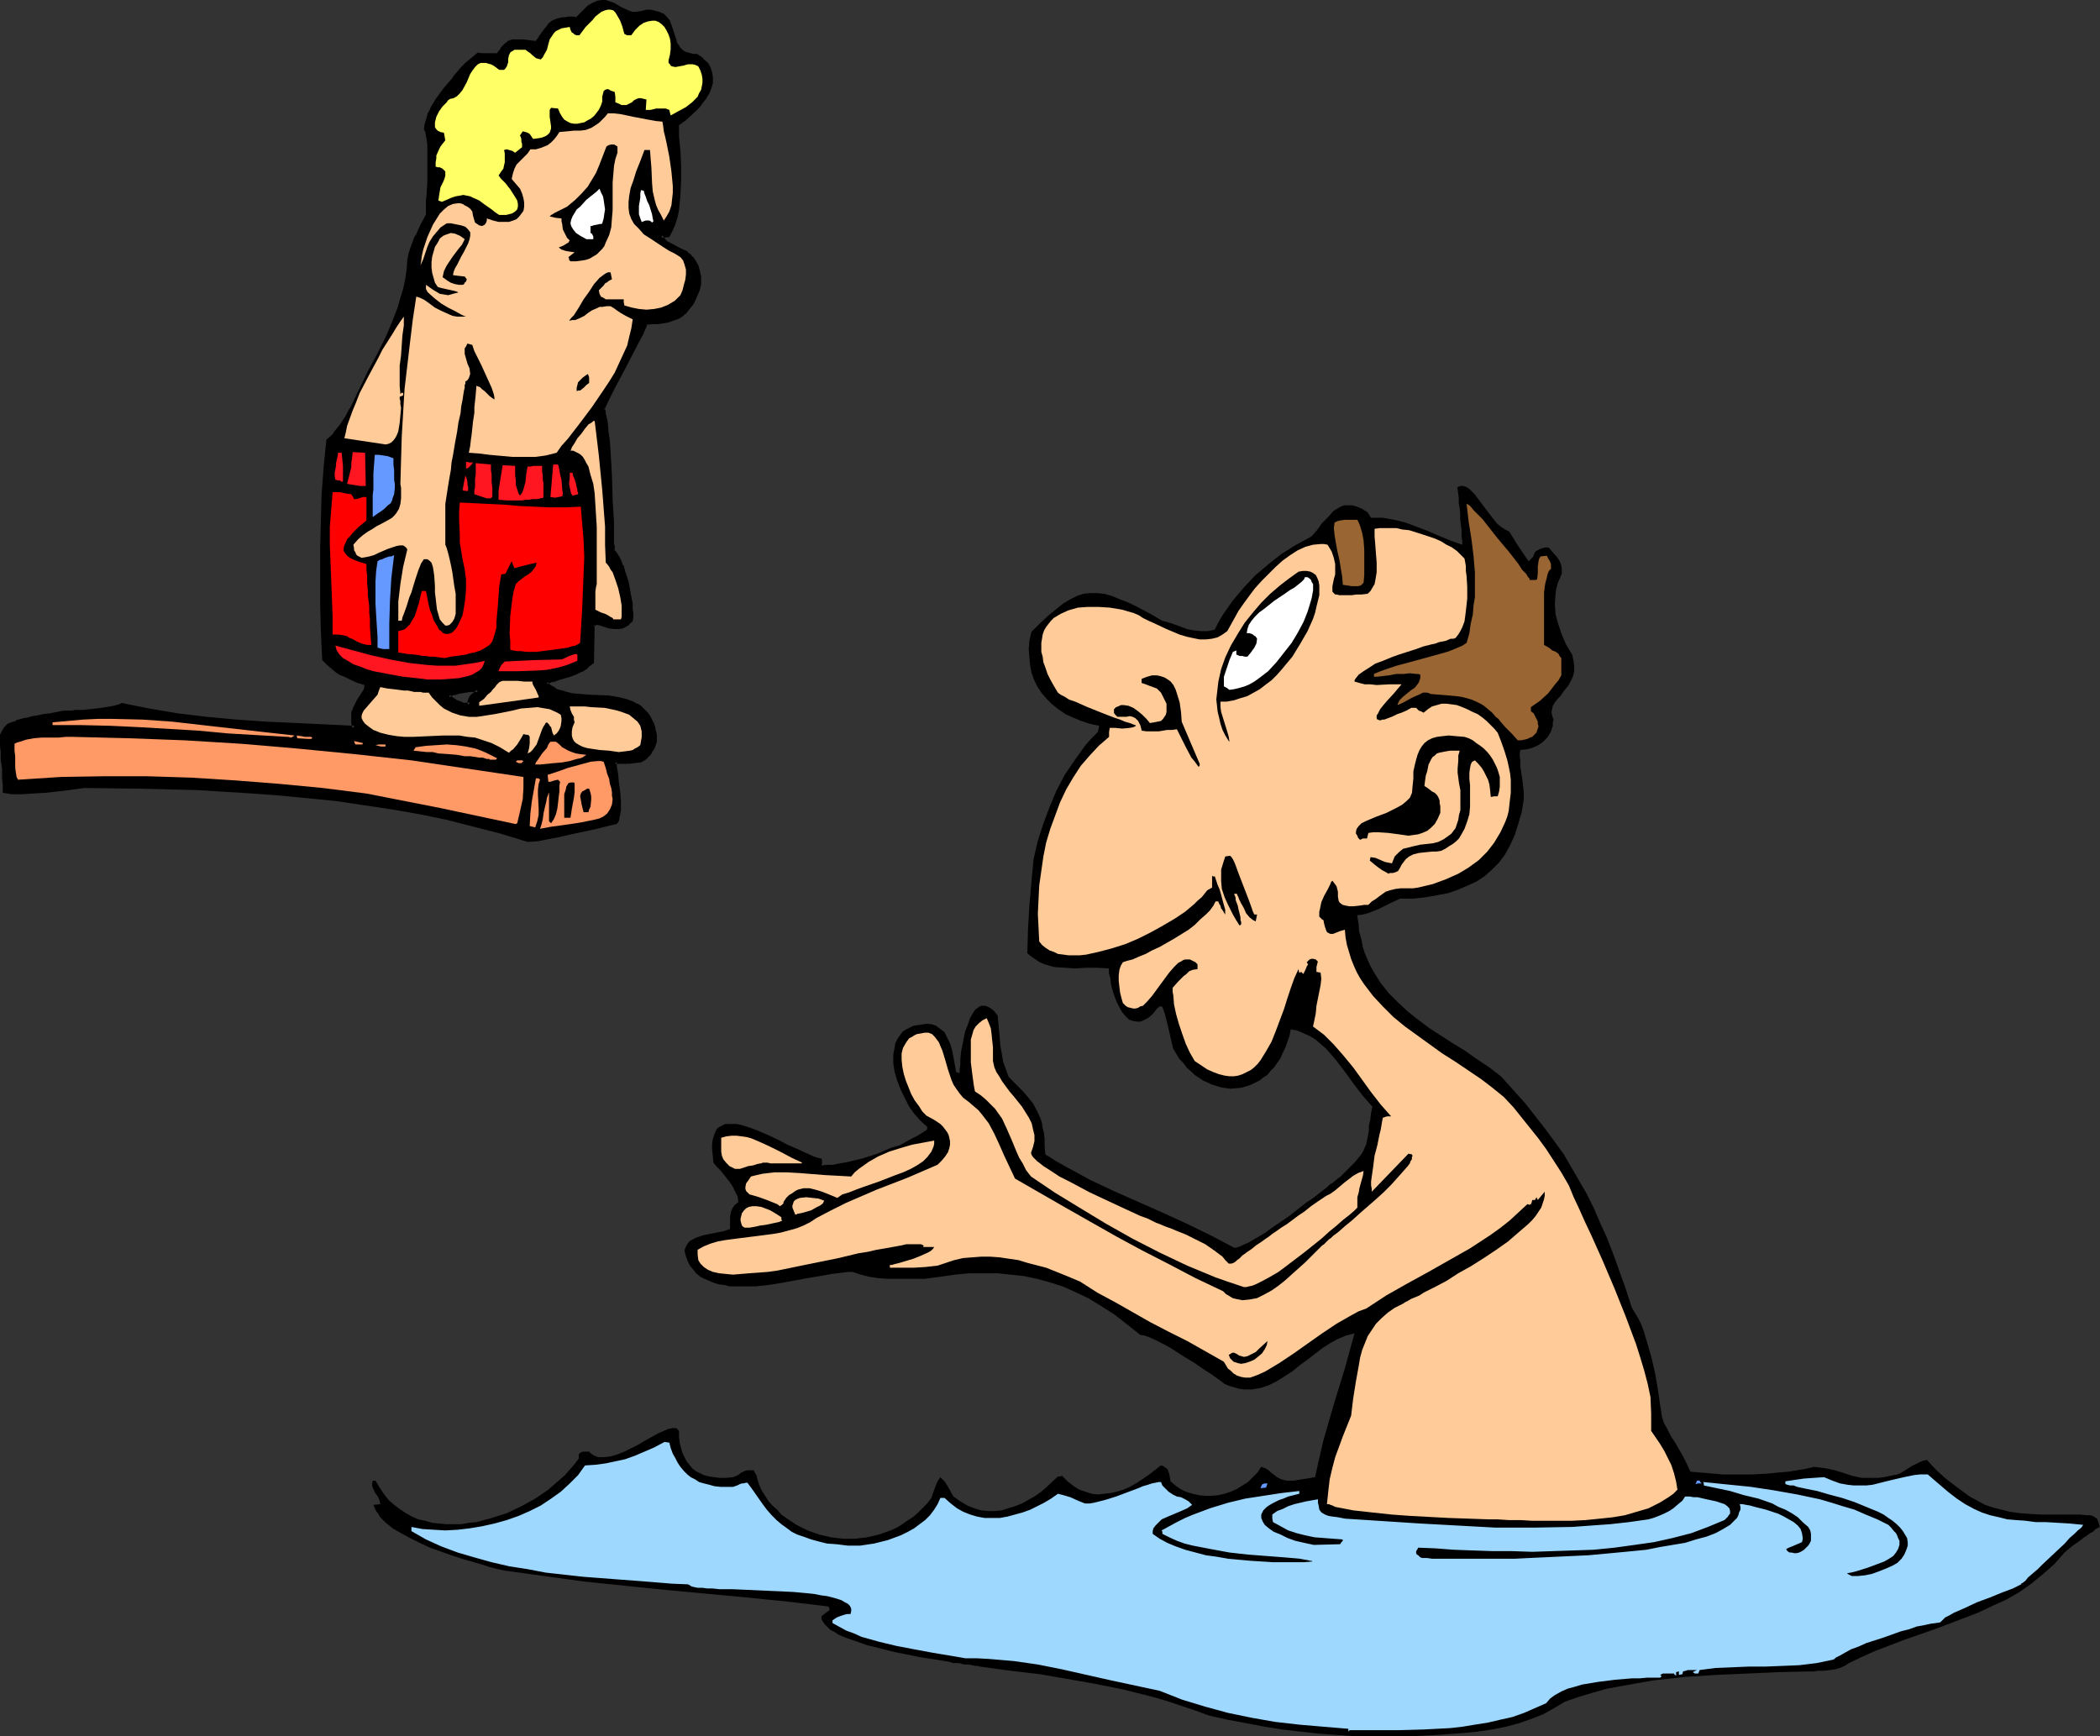 <?xml version="1.0" encoding="UTF-8" standalone="no"?>
<svg
   version="1.0"
   width="129.852mm"
   height="107.386mm"
   id="svg61"
   sodipodi:docname="Swim Instructor.wmf"
   xmlns:inkscape="http://www.inkscape.org/namespaces/inkscape"
   xmlns:sodipodi="http://sodipodi.sourceforge.net/DTD/sodipodi-0.dtd"
   xmlns="http://www.w3.org/2000/svg"
   xmlns:svg="http://www.w3.org/2000/svg">
  <rect width="100%" height="100%" fill="#333333" stroke="none"/>
  <sodipodi:namedview
     id="namedview61"
     pagecolor="#ffffff"
     bordercolor="#000000"
     borderopacity="0.25"
     inkscape:showpageshadow="2"
     inkscape:pageopacity="0.0"
     inkscape:pagecheckerboard="0"
     inkscape:deskcolor="#d1d1d1"
     inkscape:document-units="mm" />
  <defs
     id="defs1">
    <pattern
       id="WMFhbasepattern"
       patternUnits="userSpaceOnUse"
       width="6"
       height="6"
       x="0"
       y="0" />
  </defs>
  <path
     style="fill:#000000;fill-opacity:1;fill-rule:evenodd;stroke:none"
     d="m 317.22,405.868 -4.525,-0.323 -4.525,-0.323 -4.363,-0.485 -4.202,-0.485 -4.04,-0.646 -4.202,-0.808 -4.363,-0.808 -4.363,-0.969 -3.555,-1.293 -3.394,-1.131 -3.394,-1.131 -3.394,-0.969 -3.232,-0.808 -3.232,-0.808 -6.464,-1.293 -6.464,-1.131 -6.464,-1.131 -6.949,-0.808 -3.555,-0.485 -3.555,-0.485 -0.485,-0.162 h -0.646 l -0.646,-0.162 -0.97,-0.162 h -0.97 l -1.131,-0.323 h -1.293 l -1.131,-0.323 -2.909,-0.485 -3.232,-0.485 -3.232,-0.646 -3.232,-0.646 -3.232,-0.808 -3.232,-0.808 -2.747,-0.969 -1.454,-0.485 -1.293,-0.485 -1.131,-0.485 -0.97,-0.646 -0.97,-0.485 -0.646,-0.646 -0.646,-0.646 -0.485,-0.646 -0.323,-0.646 v -0.646 l 1.939,-1.454 -0.162,-0.485 -0.162,-0.323 -9.534,-1.131 -9.534,-0.969 -19.069,-1.777 -9.534,-0.969 -9.373,-0.969 -9.373,-1.293 -9.373,-1.293 -1.454,-0.323 -1.939,-0.485 -1.939,-0.646 -2.262,-0.646 -2.262,-0.646 -2.424,-0.808 -5.01,-1.777 -2.424,-1.131 -2.262,-1.131 -2.101,-1.131 -1.939,-1.131 -1.616,-1.293 -1.293,-1.293 -0.485,-0.808 -0.485,-0.646 -0.323,-0.646 -0.323,-0.808 1.616,-0.162 -0.162,-0.808 -0.323,-0.808 -0.323,-0.485 -0.485,-0.646 -0.162,-0.485 -0.323,-0.646 -0.162,-0.646 0.162,-0.969 h 0.646 l 0.97,1.616 0.97,1.454 1.131,1.454 1.293,1.131 1.293,0.969 1.454,0.969 1.454,0.808 1.454,0.646 1.616,0.323 1.616,0.485 1.616,0.162 1.778,0.162 h 1.616 1.778 l 1.778,-0.323 1.778,-0.162 3.555,-0.969 3.555,-1.131 3.394,-1.616 3.232,-1.777 3.07,-2.1 2.586,-2.262 1.293,-1.131 1.131,-1.293 1.131,-1.293 0.97,-1.293 v -0.969 l 0.485,-0.485 0.485,-0.162 h 0.646 0.808 l 0.485,0.485 0.485,0.323 0.646,0.323 0.646,0.162 h 0.646 0.646 l 1.454,-0.162 1.616,-0.485 1.616,-0.646 3.232,-1.616 1.616,-0.969 1.454,-0.808 1.454,-0.808 1.454,-0.646 1.131,-0.485 0.97,-0.162 h 0.485 0.323 l 0.323,0.323 0.323,0.323 v 1.454 l 0.162,1.293 0.323,1.293 0.323,1.131 0.485,0.969 0.485,0.969 0.646,0.808 0.646,0.808 0.808,0.646 0.97,0.485 0.97,0.485 1.293,0.323 1.131,0.162 1.293,0.162 h 1.454 l 1.616,-0.162 0.808,-0.323 0.646,-0.323 0.323,-0.323 0.646,-0.323 0.323,-0.162 0.646,-0.162 h 0.646 0.808 l 0.323,0.646 0.323,0.485 0.162,0.646 0.162,0.646 0.323,0.969 0.485,1.131 0.808,1.293 0.808,1.293 0.97,1.131 1.131,0.969 0.97,1.131 1.131,0.808 2.424,1.616 2.586,1.293 2.747,0.969 2.747,0.646 2.747,0.323 h 2.909 l 2.747,-0.323 2.747,-0.646 2.747,-0.969 1.454,-0.646 1.293,-0.808 1.131,-0.808 1.293,-0.808 1.131,-0.969 1.131,-1.131 1.131,-1.131 0.97,-1.293 0.97,-2.747 0.485,-1.131 0.323,-0.485 0.323,-0.485 0.97,0.969 0.646,0.969 0.646,1.131 0.323,0.646 0.485,0.808 1.616,1.131 1.616,0.969 1.616,0.646 1.616,0.485 1.616,0.162 h 1.616 l 1.616,-0.162 1.454,-0.485 1.616,-0.485 1.616,-0.646 1.454,-0.808 1.454,-0.808 1.616,-1.131 1.293,-1.131 2.586,-2.424 h 0.485 l 0.485,-0.162 1.293,1.293 1.454,1.131 1.293,0.808 1.454,0.485 1.454,0.485 1.454,0.162 1.454,-0.162 1.454,-0.162 1.454,-0.323 1.616,-0.485 1.454,-0.646 1.454,-0.808 1.454,-0.969 1.454,-0.969 2.909,-2.262 0.646,0.162 0.323,0.323 0.323,0.162 0.323,0.323 0.162,0.485 0.162,0.485 0.162,0.808 0.162,0.969 1.131,0.969 1.131,0.808 1.293,0.646 1.616,0.485 1.454,0.323 1.454,0.162 h 1.454 l 1.616,-0.162 1.454,-0.323 1.454,-0.485 1.454,-0.646 1.293,-0.808 1.293,-0.808 1.131,-1.131 1.131,-1.131 0.808,-1.293 0.97,0.323 0.808,0.485 0.485,0.485 0.646,0.485 0.808,0.646 0.97,0.485 0.646,0.162 0.646,0.162 h 0.808 0.808 l 5.01,-0.808 0.97,-4.362 0.97,-4.201 2.424,-8.402 1.293,-4.201 1.293,-4.201 2.262,-8.24 -1.939,0.485 -1.939,0.808 -1.778,0.969 -1.778,1.131 -3.555,2.747 -1.778,1.293 -1.778,1.454 -1.778,1.131 -1.778,1.131 -1.939,0.969 -1.939,0.646 -1.939,0.323 h -0.97 -0.97 l -1.131,-0.162 -1.131,-0.323 -1.131,-0.323 -1.131,-0.485 -0.808,-0.646 -1.131,-0.808 -1.131,-0.808 -1.293,-0.808 -2.586,-1.777 -2.909,-1.777 -2.747,-1.777 -1.454,-0.808 -1.293,-0.646 -1.293,-0.646 -1.131,-0.485 -0.97,-0.323 -0.97,-0.162 -3.232,-2.585 -2.909,-2.262 -3.07,-1.939 -2.909,-1.777 -3.07,-1.454 -2.909,-1.293 -3.07,-0.969 -2.909,-0.808 -3.07,-0.646 -3.07,-0.323 -3.07,-0.323 h -3.232 -3.394 l -3.394,0.323 -3.394,0.485 -3.717,0.485 h -4.363 -4.363 l -2.101,-0.162 -2.101,-0.323 -1.939,-0.485 -1.939,-0.646 h -1.131 l -1.131,0.162 -2.586,0.323 -2.747,0.485 -2.909,0.485 -6.141,1.131 -3.07,0.485 -3.07,0.323 h -2.909 -2.909 l -1.293,-0.323 -1.293,-0.162 -1.131,-0.323 -1.131,-0.485 -1.131,-0.485 -0.97,-0.485 -0.97,-0.808 -0.646,-0.808 -0.808,-0.969 -0.485,-0.969 -0.485,-1.293 -0.323,-1.293 0.323,-0.808 0.323,-0.646 0.485,-0.646 0.485,-0.323 1.293,-0.646 1.454,-0.485 1.616,-0.323 0.808,-0.162 0.808,-0.162 1.616,-0.323 1.454,-0.485 v -2.908 l 0.162,-0.808 0.162,-0.646 0.323,-0.646 0.485,-0.646 0.808,-0.646 -0.162,-1.293 -0.646,-1.293 -0.646,-1.293 -0.808,-1.131 -1.939,-2.424 -0.97,-0.969 -0.646,-0.808 -0.162,-1.616 -0.162,-1.616 v -1.131 l 0.162,-1.131 0.323,-0.969 0.323,-0.808 0.323,-0.646 0.646,-0.485 0.646,-0.323 0.646,-0.323 h 0.808 0.808 0.97 l 0.97,0.162 2.101,0.646 2.101,0.808 2.262,0.969 2.424,1.131 2.101,1.131 2.262,0.969 2.101,0.969 1.778,0.808 0.97,0.323 0.808,0.162 0.162,0.323 v 0.323 0.485 l -0.162,0.485 1.454,-0.162 h 1.293 l 1.616,-0.323 1.778,-0.323 3.394,-0.808 3.555,-1.131 3.394,-1.454 1.778,-0.485 1.454,-0.808 1.454,-0.808 1.293,-0.646 1.293,-0.808 0.97,-0.646 v -0.646 l -1.454,-1.293 -1.454,-1.616 -1.293,-1.777 -0.97,-1.939 -0.97,-1.939 -0.808,-2.1 -0.646,-2.1 -0.323,-2.1 v -1.939 l 0.323,-1.777 0.162,-0.969 0.323,-0.646 0.485,-0.808 0.485,-0.646 0.485,-0.646 0.808,-0.485 0.646,-0.323 0.97,-0.485 0.97,-0.162 1.131,-0.162 1.131,-0.162 1.293,0.162 0.808,0.323 0.646,0.485 1.293,0.969 0.646,1.293 0.646,1.293 0.485,1.616 0.323,1.616 0.323,1.777 0.323,1.777 0.485,0.162 h 0.323 v -0.808 l 0.162,-1.131 v -1.293 l 0.162,-1.616 0.646,-3.231 0.323,-1.616 0.646,-1.616 0.485,-1.454 0.646,-1.131 0.646,-0.969 0.485,-0.323 0.485,-0.323 0.323,-0.162 h 0.485 0.485 l 0.485,0.162 0.646,0.323 0.646,0.485 0.485,0.485 0.646,0.808 0.162,1.616 0.162,1.777 0.323,3.716 0.323,1.777 0.323,1.939 0.646,1.777 0.646,1.777 0.646,0.646 0.646,0.646 1.131,1.131 0.97,0.969 0.808,0.969 0.808,0.969 0.646,0.808 0.97,1.777 0.808,1.777 0.323,0.969 0.162,1.131 0.323,1.293 0.162,1.454 v 1.616 l 0.162,1.939 2.586,1.616 2.586,1.454 5.333,2.908 5.494,2.585 11.312,5.009 5.656,2.585 5.656,2.747 2.747,1.454 2.747,1.454 h 0.485 l 0.485,-0.162 0.485,-0.162 0.646,-0.323 1.454,-0.646 1.616,-0.969 1.939,-1.131 1.778,-1.293 4.04,-2.747 3.878,-3.07 1.939,-1.293 1.616,-1.293 1.454,-1.131 0.646,-0.646 0.646,-0.323 0.485,-0.485 0.485,-0.323 0.323,-0.323 0.323,-0.162 1.454,-1.454 1.131,-1.131 0.97,-0.969 0.808,-0.969 0.646,-0.808 0.485,-0.808 0.323,-0.808 0.323,-0.646 0.323,-1.616 0.162,-0.808 0.162,-0.969 v -1.131 l 0.323,-1.293 0.162,-1.454 0.323,-1.616 -2.262,-2.585 -2.101,-2.747 -2.101,-2.908 -2.101,-2.747 -1.131,-1.293 -1.131,-1.293 -1.131,-0.969 -1.293,-1.131 -1.293,-0.808 -1.454,-0.646 -1.454,-0.646 -1.616,-0.323 -0.323,1.616 -0.97,2.747 -0.646,1.293 -0.485,1.131 -0.808,1.131 -0.646,0.969 -0.808,0.808 -0.808,0.969 -0.97,0.646 -0.808,0.646 -0.97,0.485 -0.97,0.485 -0.97,0.323 -0.97,0.323 -0.97,0.162 -2.101,0.162 -2.101,-0.323 -2.101,-0.646 -2.101,-0.969 -0.97,-0.646 -0.97,-0.646 -0.808,-0.808 -0.97,-0.808 -0.808,-1.131 -0.97,-0.969 -1.454,-2.424 -0.323,-1.293 -0.323,-1.454 -0.646,-2.747 -0.323,-1.293 -0.323,-1.293 -0.323,-0.969 -0.323,-0.808 h -0.646 l -0.808,0.808 -0.646,0.808 -0.646,0.646 -0.646,0.485 -0.646,0.323 -0.646,0.323 -0.485,0.162 h -0.646 l -0.97,-0.162 -0.97,-0.323 -0.808,-0.808 -0.808,-0.969 -0.646,-1.131 -0.646,-1.293 -0.485,-1.293 -0.485,-1.454 -0.323,-1.293 -0.162,-1.454 -0.323,-1.131 v -1.131 l -2.747,-0.162 h -2.586 l -2.586,0.162 -2.424,-0.162 -2.424,-0.162 -1.131,-0.323 -1.131,-0.323 -1.131,-0.485 -0.97,-0.646 -0.97,-0.646 -0.97,-0.808 0.162,-5.655 0.323,-5.493 0.485,-5.655 0.485,-5.17 0.97,-4.201 1.293,-4.039 1.454,-3.878 1.616,-3.878 1.939,-3.716 2.424,-3.555 2.424,-3.393 1.454,-1.616 1.454,-1.454 0.323,-1.454 -2.262,-0.485 -1.939,-0.646 -1.939,-0.808 -1.778,-0.808 -1.616,-1.131 -1.454,-1.131 -1.293,-1.293 -1.131,-1.293 -0.97,-1.454 -0.808,-1.616 -0.646,-1.777 -0.323,-1.777 -0.162,-1.777 -0.162,-1.939 0.162,-1.939 0.485,-2.1 2.101,-2.1 1.939,-1.777 1.778,-1.454 1.616,-1.293 1.616,-0.969 1.616,-0.808 1.454,-0.485 1.616,-0.162 h 1.616 l 1.616,0.162 1.778,0.485 1.939,0.808 2.101,0.808 2.262,1.131 2.747,1.454 2.747,1.616 1.293,0.323 1.454,0.485 3.07,1.131 1.616,0.323 1.616,0.162 h 1.616 l 0.808,-0.162 0.808,-0.162 0.97,-1.939 0.97,-1.616 1.131,-1.616 1.131,-1.616 2.586,-3.07 2.747,-2.908 3.07,-2.585 3.07,-2.424 3.394,-2.1 3.555,-1.939 1.293,-1.454 1.131,-1.616 1.454,-1.454 1.293,-1.454 0.808,-0.485 0.808,-0.485 0.808,-0.323 h 0.97 0.97 l 1.131,0.323 1.131,0.485 1.293,0.808 0.808,1.293 h 1.293 1.454 l 2.747,0.485 2.586,0.646 2.586,0.969 1.293,0.485 1.293,0.485 2.586,1.131 2.747,1.131 2.747,0.969 v -0.969 l -0.162,-0.808 v -1.616 l -0.323,-2.585 v -1.293 l -0.162,-1.616 -0.162,-0.808 v -1.131 l -0.162,-1.293 -0.162,-1.293 0.646,-0.323 h 0.646 l 0.646,0.162 0.808,0.485 0.646,0.646 0.646,0.646 1.454,1.939 1.454,1.939 1.616,2.1 0.808,0.969 0.808,0.646 0.97,0.646 0.97,0.485 2.101,3.393 2.424,3.555 0.646,-0.646 0.485,-0.485 v -0.323 l 0.162,-0.162 0.162,-0.485 0.323,-0.323 0.646,-0.323 0.323,-0.162 0.485,-0.162 0.646,-0.162 h 0.808 l 0.97,1.131 1.131,1.293 0.485,0.808 0.323,0.808 0.162,0.969 v 1.131 l -0.485,1.131 -0.485,1.131 -0.323,1.293 -0.162,1.131 -0.162,2.424 0.162,2.424 0.646,2.262 0.808,2.424 0.97,2.262 1.454,2.424 0.323,1.454 0.162,1.293 v 1.131 l -0.323,1.293 -0.485,0.969 -0.485,0.969 -1.293,1.616 -0.646,0.969 -0.646,0.646 -0.646,0.808 -0.485,0.808 -0.162,0.808 -0.162,0.646 0.162,0.808 0.323,0.969 -0.162,0.646 v 0.808 l -0.485,1.454 -0.808,1.293 -0.97,0.969 -1.131,0.808 -1.454,0.646 -1.293,0.323 -1.454,0.162 -0.162,1.131 0.162,1.293 v 1.454 l 0.485,3.07 0.162,1.454 0.162,1.616 v 1.454 l -0.485,3.07 -0.808,2.747 -0.808,2.585 -1.131,2.424 -1.131,2.1 -1.454,1.939 -1.616,1.616 -1.616,1.454 -1.939,1.293 -2.101,0.969 -2.262,0.969 -2.262,0.808 -2.586,0.485 -2.747,0.485 -2.909,0.323 h -3.07 l -2.424,1.131 -2.586,1.293 -2.424,0.969 -1.293,0.323 -1.293,0.162 0.323,1.939 0.162,1.939 0.485,1.616 0.323,1.777 0.485,1.616 0.646,1.454 0.646,1.454 0.808,1.454 1.616,2.585 1.939,2.424 2.101,2.1 2.262,2.1 2.424,1.939 2.586,1.939 5.494,3.555 2.909,1.777 2.747,1.939 2.909,1.939 2.747,2.1 2.909,3.231 2.747,3.07 2.424,3.07 2.262,2.908 2.262,3.07 2.101,2.908 1.778,3.07 1.778,3.07 1.778,3.07 1.616,3.231 1.454,3.393 1.616,3.555 1.454,3.716 1.454,4.039 1.454,4.039 1.454,4.524 0.646,1.131 0.808,1.293 0.646,1.293 0.646,1.616 0.97,3.231 0.97,3.393 0.808,3.555 0.646,3.716 0.485,3.393 0.485,3.07 0.485,1.454 0.808,1.454 0.808,1.616 0.97,1.454 1.939,3.393 0.808,1.616 0.808,1.777 1.939,0.162 1.939,0.162 3.717,0.323 h 3.394 3.394 l 3.232,-0.162 3.394,-0.323 1.939,-0.162 1.939,-0.323 1.939,-0.323 2.101,-0.485 1.293,0.162 1.293,0.162 2.262,0.485 2.101,0.646 1.939,0.646 2.262,0.485 h 1.131 1.293 1.293 l 1.454,-0.162 1.454,-0.323 1.616,-0.323 0.808,-0.323 0.808,-0.485 1.778,-1.131 0.97,-0.485 0.97,-0.485 0.808,-0.323 0.808,-0.162 2.101,2.262 2.101,1.939 2.101,1.616 1.939,1.454 1.778,1.293 1.778,0.969 1.778,0.969 1.939,0.646 1.939,0.485 1.939,0.485 2.262,0.323 2.262,0.162 2.586,0.162 h 2.747 3.07 3.394 l 1.616,0.162 h 0.808 l 0.646,0.162 0.485,0.323 0.485,0.323 0.323,0.808 0.162,0.485 0.162,0.646 -0.97,0.485 -0.646,0.646 -0.646,0.323 -0.646,0.485 -0.97,0.646 -0.808,0.646 -1.616,1.131 -0.808,0.646 -1.131,0.969 -2.424,2.747 -2.586,2.262 -2.747,2.262 -2.747,1.939 -3.07,1.777 -3.232,1.454 -3.394,1.616 -3.394,1.293 -6.787,2.585 -6.949,2.424 -6.787,2.585 -3.232,1.454 -3.07,1.454 -0.97,0.646 -1.131,0.485 -1.131,0.323 -1.293,0.162 -1.293,0.162 h -1.293 l -1.131,0.162 h -1.131 l -6.949,0.162 -3.555,0.162 -3.717,0.162 -7.434,0.323 -7.434,0.485 -7.272,0.808 -3.717,0.646 -3.555,0.646 -3.555,0.646 -3.394,0.969 -3.232,0.969 -3.232,1.131 -2.424,1.454 -2.586,1.454 -2.909,1.131 -2.747,0.969 -3.07,0.808 -3.232,0.646 -3.232,0.485 -3.232,0.323 -6.787,0.485 -6.464,0.323 z"
     id="path1" />
  <path
     style="fill:#9ed8ff;fill-opacity:1;fill-rule:evenodd;stroke:none"
     d="m 315.12,404.737 v -0.646 l -5.818,-0.485 -5.656,-0.485 -5.656,-0.646 -5.494,-0.969 -5.494,-1.131 -5.333,-1.454 -5.333,-1.616 -5.333,-2.1 -11.312,-2.424 -11.474,-2.585 -5.656,-1.131 -5.656,-0.808 -5.656,-0.485 -2.909,-0.162 h -2.747 l -1.778,-0.323 -3.878,-0.646 -1.939,-0.323 -4.363,-0.808 -4.202,-0.808 -4.04,-0.969 -4.04,-1.131 -1.778,-0.808 -1.778,-0.646 -1.778,-0.969 -1.454,-0.808 v -0.646 l 0.97,-0.646 0.808,-0.323 0.97,-0.323 0.646,-0.162 h 0.808 l 0.162,-0.646 v -0.646 l -0.323,-0.646 -0.485,-0.485 -0.646,-0.323 -0.808,-0.485 -0.97,-0.323 -1.131,-0.323 -1.293,-0.323 -1.293,-0.162 -1.616,-0.323 -1.454,-0.162 -3.555,-0.323 -3.555,-0.162 -3.555,-0.162 -3.555,-0.162 -3.555,-0.162 h -3.07 l -1.454,-0.162 h -1.293 l -1.131,-0.162 h -1.131 l -0.808,-0.162 -0.646,-0.162 -0.485,-0.323 -0.323,-0.162 -3.878,-0.162 -3.878,-0.323 -4.04,-0.323 -4.363,-0.323 -8.403,-0.646 -8.726,-0.969 -4.202,-0.808 -4.202,-0.646 -4.202,-0.969 -4.04,-1.131 -3.878,-1.131 -3.878,-1.454 -3.555,-1.616 -3.394,-1.939 v -0.969 l 2.586,0.485 2.586,0.162 2.747,0.162 2.909,-0.162 2.747,-0.323 2.909,-0.485 2.909,-0.646 2.909,-0.808 2.747,-0.969 2.586,-1.131 2.586,-1.293 2.424,-1.616 2.262,-1.616 2.101,-1.939 1.939,-1.939 1.616,-2.262 2.424,-0.162 2.424,-0.323 2.262,-0.485 2.262,-0.485 2.262,-0.808 2.262,-0.969 2.262,-0.969 2.424,-1.293 1.131,0.162 0.323,1.293 0.485,1.293 0.646,1.131 0.485,0.969 0.646,0.969 0.808,0.969 0.808,0.808 0.808,0.646 0.97,0.485 0.97,0.646 1.131,0.323 1.293,0.323 1.131,0.323 1.454,0.162 h 1.454 1.454 l 0.97,-0.323 0.646,-0.323 0.485,-0.162 h 0.323 l 0.646,-0.162 h 0.323 l 1.293,1.777 1.131,1.616 1.131,1.616 0.97,1.293 1.131,1.293 1.131,1.131 1.131,0.969 1.131,0.808 1.293,0.969 1.293,0.646 1.454,0.485 1.778,0.646 1.778,0.485 1.939,0.485 2.262,0.162 2.586,0.323 h 1.454 1.454 l 3.232,-0.485 3.232,-0.808 3.07,-1.131 1.616,-0.808 1.454,-0.808 1.293,-0.969 1.293,-0.969 1.131,-1.131 0.97,-1.293 0.808,-1.293 0.646,-1.454 h 0.97 l 1.454,1.293 1.454,1.131 1.454,0.808 1.616,0.646 1.616,0.485 1.778,0.323 h 1.778 1.778 l 1.778,-0.323 1.778,-0.485 1.778,-0.485 1.778,-0.646 1.616,-0.808 1.616,-0.808 1.616,-0.969 1.616,-1.131 0.646,0.162 0.646,0.162 1.616,0.485 1.778,0.808 1.616,0.646 h 1.131 l 0.97,-0.162 1.293,-0.323 1.293,-0.323 2.586,-0.808 2.586,-0.969 2.586,-0.969 1.131,-0.485 1.131,-0.323 0.97,-0.323 0.808,-0.162 0.808,-0.162 h 0.485 l 0.323,0.808 0.485,0.485 0.97,0.969 0.97,0.646 0.97,0.485 0.97,0.162 0.97,0.485 0.808,0.485 0.808,0.808 -1.131,0.808 -1.454,0.646 -3.07,1.293 -1.454,0.646 -0.485,0.485 -0.485,0.485 -0.485,0.485 -0.485,0.646 -0.162,0.646 v 0.646 l 1.616,1.131 1.778,0.969 1.939,0.808 2.262,0.808 2.424,0.646 2.424,0.646 2.424,0.323 2.747,0.485 5.333,0.485 5.171,0.323 h 2.586 2.262 2.424 l 1.939,-0.162 -0.162,-0.162 h -0.323 l -0.646,-0.162 -0.97,-0.162 -0.808,-0.162 -1.778,-0.162 -1.939,-0.162 -4.202,-0.323 -4.202,-0.323 -4.363,-0.485 -4.363,-0.808 -4.202,-0.808 -1.939,-0.485 -1.778,-0.646 -1.778,-0.808 -1.616,-0.808 v -0.485 l -0.162,-0.323 1.778,-0.969 1.778,-0.969 1.939,-0.969 1.939,-0.808 3.878,-1.454 4.202,-1.293 4.04,-0.969 4.202,-0.646 4.202,-0.646 4.202,-0.485 v 0.646 l -1.293,0.323 -1.293,0.323 -1.131,0.485 -0.97,0.323 -0.97,0.485 -0.646,0.323 -0.808,0.485 -0.485,0.323 -0.485,0.485 -0.323,0.323 -0.485,0.969 v 0.808 l 0.323,0.808 0.485,0.808 0.97,0.808 1.131,0.808 1.616,0.646 1.616,0.808 1.778,0.646 2.101,0.485 2.262,0.485 6.141,-0.162 0.323,-0.485 0.323,-0.323 v -0.162 l -0.162,-0.162 -2.262,-0.162 -2.101,-0.162 -2.101,-0.162 -2.262,-0.485 -1.939,-0.485 -1.939,-0.646 -1.778,-0.969 -1.778,-0.969 -0.162,-0.808 v -0.969 l 1.131,-0.808 1.293,-0.485 1.293,-0.646 1.454,-0.485 2.747,-0.646 2.747,-0.485 v 0.808 l 0.162,0.646 0.162,0.969 0.485,0.646 0.808,0.485 0.808,0.323 0.97,0.162 1.293,0.162 1.616,0.323 17.453,1.131 8.888,0.485 8.888,0.485 h 8.888 l 9.05,-0.162 4.363,-0.323 4.525,-0.323 4.363,-0.485 4.525,-0.646 1.131,-0.323 1.293,-0.485 1.131,-0.485 1.293,-0.646 0.97,-0.646 1.131,-0.969 0.97,-0.808 0.646,-0.969 h 0.485 0.646 l 0.808,0.162 h 0.97 l 2.101,0.485 2.262,0.485 0.97,0.323 0.97,0.323 0.646,0.485 0.485,0.485 0.162,0.646 v 0.646 l -0.323,0.323 -0.162,0.323 -0.485,0.485 -0.323,0.323 -3.878,1.616 -3.878,1.454 -4.363,1.131 -4.363,0.969 -4.525,0.646 -4.686,0.646 -4.848,0.485 -4.686,0.162 -4.848,0.162 -4.848,0.162 -4.848,-0.162 h -4.525 l -4.686,-0.162 -4.363,-0.162 -4.202,-0.323 -4.04,-0.162 -0.162,0.323 -0.323,0.485 v 0.485 l 0.162,0.323 0.323,0.162 0.323,0.323 0.162,0.162 0.485,0.162 h 1.131 l 1.131,0.162 h 1.454 1.939 9.858 3.07 3.07 l 3.232,-0.162 6.949,-0.323 6.949,-0.323 6.949,-0.646 3.394,-0.323 3.232,-0.323 3.232,-0.646 2.909,-0.485 2.909,-0.485 2.586,-0.808 2.424,-0.646 2.101,-0.808 1.778,-0.969 1.616,-0.969 0.485,-0.485 0.646,-0.646 0.485,-0.485 0.323,-0.646 0.162,-0.646 0.323,-0.646 v -0.646 l -0.162,-0.646 h 0.646 l 0.808,0.162 0.97,0.162 1.131,0.323 1.293,0.323 1.293,0.323 2.909,0.969 1.293,0.646 1.131,0.646 1.131,0.646 0.97,0.808 0.646,0.808 0.323,0.969 0.162,0.969 v 0.485 l -0.162,0.646 -1.131,0.485 -1.131,0.485 -0.808,0.323 -0.323,0.162 -0.323,0.162 0.323,0.485 0.485,0.323 h 0.485 l 0.646,0.162 h 0.485 l 0.646,-0.162 0.646,-0.323 0.485,-0.323 0.485,-0.485 0.485,-0.485 0.323,-0.485 0.323,-0.646 v -0.808 -0.808 l -0.162,-0.808 -0.485,-0.808 -1.293,-1.131 -1.131,-1.131 -1.454,-0.969 -1.454,-0.808 -1.616,-0.646 -1.454,-0.808 -3.232,-1.131 -3.394,-0.808 -3.232,-0.969 -3.07,-0.646 -3.07,-0.646 v -0.485 l -0.162,-0.323 11.15,1.131 5.333,0.808 5.494,0.969 5.333,1.131 2.747,0.808 2.586,0.808 2.747,0.808 2.586,1.131 2.747,1.131 2.586,1.293 0.646,0.646 0.646,0.808 0.485,0.485 0.323,0.646 0.162,0.485 0.323,0.646 v 0.969 l -0.323,0.969 -0.485,0.808 -0.646,0.808 -0.97,0.646 -1.131,0.646 -1.293,0.485 -2.586,0.969 -2.586,0.808 -1.293,0.323 -0.97,0.162 0.485,0.323 0.646,0.323 h 0.646 0.808 l 1.616,-0.162 1.616,-0.323 1.778,-0.646 1.616,-0.646 1.454,-0.646 1.131,-0.646 0.97,-0.969 0.646,-0.969 0.485,-1.131 0.323,-0.969 v -0.808 l -0.162,-0.969 -0.485,-0.808 -0.485,-0.808 -0.646,-0.808 -0.808,-0.808 -0.97,-0.808 -0.97,-0.646 -1.131,-0.808 -1.293,-0.646 -2.747,-1.131 -2.747,-1.131 -2.909,-0.969 -3.07,-0.808 -2.747,-0.808 -2.424,-0.485 -2.262,-0.485 -0.808,-0.323 h -0.808 l -0.646,-0.162 -0.485,-0.162 v -0.646 l 2.101,-0.323 2.262,-0.323 2.262,-0.162 2.424,-0.162 1.939,0.808 1.778,0.646 1.778,0.323 1.454,0.162 h 1.616 1.293 l 1.454,-0.162 1.293,-0.323 2.586,-0.646 2.747,-0.646 1.454,-0.323 1.616,-0.323 1.454,-0.162 h 1.778 l 1.293,1.131 1.131,0.969 2.262,1.939 2.101,1.616 1.939,1.293 2.101,1.131 1.778,0.808 1.939,0.646 2.101,0.485 1.939,0.485 1.939,0.162 2.262,0.162 2.424,0.323 h 2.424 l 2.747,0.162 2.747,0.162 3.232,0.323 v 0 l -0.162,0.162 -0.323,0.485 -0.808,0.646 -0.808,0.808 -1.131,0.969 -1.131,1.293 -2.586,2.424 -2.586,2.424 -1.131,1.131 -1.131,0.969 -1.131,0.969 -0.646,0.808 -0.646,0.485 -0.323,0.162 v 0.162 l -0.97,0.485 -0.97,0.485 -1.293,0.485 -1.293,0.485 -2.747,1.131 -3.07,1.131 -2.747,1.293 -1.454,0.646 -1.131,0.485 -1.131,0.646 -0.97,0.485 -0.646,0.646 -0.485,0.485 -0.97,0.162 -1.293,0.162 -1.454,0.323 -1.778,0.323 -1.778,0.646 -1.939,0.485 -4.04,1.454 -4.04,1.293 -1.778,0.808 -1.778,0.646 -1.454,0.808 -1.131,0.646 -0.97,0.485 -0.323,0.323 -0.323,0.162 -3.878,0.808 -4.04,0.485 -3.878,0.162 -4.04,0.162 h -3.878 l -3.878,0.162 -3.878,0.162 -3.717,0.485 -0.323,0.808 h -0.808 l -0.485,-0.323 0.97,-0.485 h -0.808 -0.485 -0.808 l -0.485,0.162 -0.646,0.162 -0.162,0.646 -0.808,0.162 v -0.808 l -0.646,0.162 v 0.808 l -0.323,-0.162 -0.162,-0.323 h -2.101 -0.485 l -0.646,0.323 0.162,0.162 0.162,0.162 -0.162,0.162 -0.162,0.162 h -3.07 l -1.778,0.162 h -1.778 l -3.878,0.323 -3.878,0.485 -1.939,0.323 -1.939,0.323 -1.616,0.485 -1.778,0.485 -1.454,0.646 -1.454,0.808 -1.131,0.808 -0.97,1.131 -2.586,1.131 -2.586,1.131 -2.747,0.969 -2.909,0.646 -2.747,0.646 -3.07,0.485 -2.909,0.485 -2.909,0.323 -6.141,0.323 -5.818,0.162 h -11.312 -0.162 z"
     id="path2" />
  <path
     style="fill:#000000;fill-opacity:1;fill-rule:evenodd;stroke:none"
     d="m 402.06,390.357 1.293,-0.162 -0.485,0.162 h -0.162 -0.323 z"
     id="path3" />
  <path
     style="fill:#ffcc99;fill-opacity:1;fill-rule:evenodd;stroke:none"
     d="m 347.763,355.134 -4.525,-0.162 -4.686,-0.162 -9.05,-0.485 -4.363,-0.323 -4.525,-0.485 -4.363,-0.485 -4.202,-0.808 -0.323,-0.162 -0.323,-0.162 -0.485,-0.162 -0.323,-0.162 h -0.485 l 0.323,-3.07 0.323,-2.747 0.646,-2.747 0.646,-2.424 1.778,-4.847 0.97,-2.424 0.97,-2.424 0.485,-4.039 0.646,-4.039 0.646,-3.555 0.323,-1.939 0.485,-1.777 0.646,-1.616 0.646,-1.616 0.97,-1.454 0.97,-1.454 1.293,-1.293 1.454,-1.293 1.616,-1.131 1.939,-0.969 0.485,-0.323 0.646,-0.323 0.808,-0.485 0.808,-0.323 1.131,-0.485 0.97,-0.646 2.586,-1.293 2.747,-1.454 2.747,-1.777 2.909,-1.616 3.07,-1.939 2.909,-1.939 2.747,-1.939 2.424,-2.1 2.262,-1.939 0.97,-0.969 0.808,-0.969 0.646,-0.969 0.646,-0.969 0.323,-0.969 0.323,-0.969 0.162,-0.808 v -0.969 l -0.808,0.969 -0.808,0.969 -0.162,-0.323 -0.162,-0.323 -0.323,0.646 h -0.646 l -0.162,0.646 -0.162,0.323 -0.323,0.162 -0.485,-0.162 -2.101,1.939 -2.101,1.939 -2.262,1.777 -2.262,1.616 -4.686,3.07 -4.848,2.747 -4.848,2.747 -5.01,2.747 -4.848,2.747 -4.686,3.07 -1.778,0.646 -1.778,0.969 -3.394,1.939 -3.394,2.262 -6.626,4.686 -3.394,2.262 -1.616,0.969 -1.616,0.969 -1.778,0.808 -1.778,0.646 h -1.131 l -0.97,-0.162 -0.97,-0.323 -0.808,-0.485 -0.646,-0.646 -0.646,-0.485 -0.485,-0.808 -0.485,-0.808 -8.565,-4.847 -4.202,-2.1 -4.363,-2.262 -8.242,-4.686 -4.202,-2.262 -4.04,-2.585 -3.878,-1.616 -4.04,-1.616 -4.363,-1.131 -2.101,-0.646 -2.262,-0.323 -2.101,-0.323 -2.262,-0.162 h -2.101 l -2.101,0.162 -2.101,0.162 -2.101,0.485 -1.939,0.646 -1.939,0.646 -2.909,0.323 -2.747,0.162 h -5.494 v -0.646 h 0.485 l 0.485,-0.162 1.293,-0.323 1.616,-0.485 1.616,-0.485 1.616,-0.646 1.454,-0.646 0.646,-0.323 0.485,-0.323 0.485,-0.485 0.162,-0.323 h -2.586 l 0.162,-0.323 -0.646,-0.323 h -0.97 -1.131 -1.293 l -1.454,0.323 -1.778,0.323 -1.778,0.323 -1.939,0.323 -2.101,0.485 -2.101,0.323 -4.686,1.131 -9.534,1.939 -4.686,0.969 -2.262,0.323 -2.101,0.162 -2.262,0.162 -1.939,0.162 -1.939,0.162 -1.616,-0.162 -1.616,-0.162 -1.454,-0.323 -1.131,-0.485 -0.97,-0.646 -0.808,-0.808 -0.485,-0.808 -0.162,-1.293 v -1.131 l 1.454,-0.808 1.616,-0.646 1.616,-0.485 1.778,-0.323 3.717,-0.485 3.878,-0.485 3.717,-0.485 1.778,-0.323 1.778,-0.485 1.778,-0.485 1.616,-0.646 1.616,-0.808 1.454,-0.969 3.394,-1.777 3.555,-1.777 7.11,-3.07 7.11,-2.747 7.11,-3.07 0.97,-0.969 0.808,-0.969 0.646,-0.969 0.323,-0.969 0.162,-0.808 v -0.808 l -0.162,-0.808 -0.162,-0.646 -0.323,-0.646 -0.97,-1.293 -0.646,-0.646 -1.454,-0.969 -1.778,-0.969 -0.97,-0.969 -0.808,-1.293 -0.97,-1.293 -0.808,-1.454 -0.646,-1.616 -0.646,-1.616 -0.485,-1.616 -0.323,-1.616 -0.162,-1.616 v -1.454 l 0.323,-1.293 0.646,-1.131 0.323,-0.485 0.485,-0.646 0.646,-0.323 0.485,-0.323 0.646,-0.323 0.97,-0.162 0.808,-0.162 h 0.97 l 0.808,0.323 0.646,0.646 0.485,0.646 0.485,0.646 0.323,0.808 0.485,1.131 0.646,2.1 0.646,2.262 0.808,2.424 0.485,1.131 0.646,0.969 0.808,1.131 0.808,0.969 1.293,0.969 1.131,0.969 1.131,0.969 0.808,0.969 1.616,2.1 1.293,2.424 1.131,2.424 1.131,2.585 1.293,2.747 1.293,2.747 11.797,6.786 11.958,6.786 5.979,3.231 6.302,3.231 6.141,3.231 6.464,3.07 0.646,0.646 0.808,0.485 0.808,0.485 0.646,0.162 0.808,0.162 0.808,0.162 1.616,-0.162 1.778,-0.323 1.616,-0.808 1.778,-0.969 1.616,-1.131 1.616,-1.293 1.616,-1.454 3.07,-2.747 1.454,-1.454 1.131,-1.131 1.293,-1.293 0.485,-0.323 0.485,-0.485 0.323,-0.323 0.323,-0.323 0.485,-0.323 0.485,-0.485 1.293,-0.969 1.454,-1.293 1.778,-1.454 1.778,-1.616 3.717,-3.231 1.778,-1.616 1.778,-1.777 1.454,-1.616 1.293,-1.454 1.131,-1.293 0.485,-0.646 0.162,-0.485 0.323,-0.485 v -0.485 l 0.162,-0.323 -0.162,-0.323 -0.808,-0.162 -8.565,8.886 v -0.646 l -0.162,-0.808 v -0.969 l 0.162,-1.131 0.323,-2.262 0.323,-2.585 0.646,-2.424 0.485,-2.424 0.323,-1.293 0.162,-0.969 0.162,-0.969 0.162,-0.808 0.97,-0.323 h 0.97 l -2.424,-2.747 -2.262,-2.908 -2.101,-2.908 -2.101,-2.908 -2.262,-2.747 -2.262,-2.585 -1.131,-1.131 -1.131,-1.131 -1.293,-0.969 -1.293,-0.969 0.323,-1.454 0.323,-1.616 0.162,-1.777 0.646,-3.231 0.323,-1.616 0.162,-1.454 -0.162,-1.454 -0.97,-0.162 v -1.131 l 0.323,-1.293 -0.323,-0.323 -0.162,-0.162 -0.646,-0.162 h -0.323 l -0.485,0.162 -0.646,0.646 0.162,0.323 0.162,0.162 -0.323,0.485 -0.323,0.808 -0.323,0.646 -0.162,0.323 -0.323,-0.323 -0.162,-0.162 -0.323,0.162 h -0.162 l -0.162,-0.808 -0.97,2.1 -0.808,2.262 -0.808,2.424 -0.808,2.585 -1.939,5.17 -0.97,2.424 -1.293,2.262 -1.293,2.1 -0.646,0.808 -0.808,0.808 -0.808,0.646 -0.97,0.485 -0.97,0.485 -0.97,0.323 -0.97,0.162 h -1.131 l -1.131,-0.162 -1.293,-0.323 -1.293,-0.485 -1.454,-0.646 -1.454,-0.969 -1.454,-0.969 -1.131,-1.939 -0.97,-2.1 -0.808,-2.262 -0.808,-2.424 -0.646,-2.262 -0.485,-2.262 -0.162,-2.1 -0.162,-0.808 v -0.969 l 1.293,-1.454 1.293,-1.293 0.646,-0.485 0.646,-0.646 0.808,-0.323 1.131,-0.162 v -1.131 l -0.485,-0.485 -0.646,-0.323 -0.646,-0.323 h -0.485 -0.646 l -0.485,0.162 -0.485,0.323 -0.646,0.323 -0.97,0.969 -1.131,1.293 -4.04,5.493 -1.131,1.293 -0.97,0.969 -0.646,0.162 -0.485,0.323 -0.646,0.162 h -0.485 l -0.646,-0.162 -0.646,-0.162 -0.485,-0.323 -0.646,-0.646 -0.323,-1.131 -0.323,-1.293 -0.162,-1.293 -0.162,-1.454 v -1.293 l 0.162,-1.293 0.323,-0.969 0.485,-0.808 0.97,-0.323 1.293,-0.323 1.454,-0.646 1.616,-0.646 1.454,-0.808 1.778,-0.808 3.394,-1.939 3.394,-2.1 1.454,-1.131 1.293,-1.293 1.293,-1.131 0.97,-0.969 0.808,-1.131 0.485,-0.969 h 0.646 l 0.162,0.485 0.323,0.485 0.162,0.646 0.485,0.646 0.162,0.323 0.323,0.485 v -1.131 l -0.323,-1.131 -0.646,-2.424 -0.323,-1.131 -0.485,-1.131 -0.323,-0.969 -0.323,-0.969 h -0.323 l -0.323,-0.162 v 2.747 l -1.131,0.646 -0.646,0.808 -0.646,0.808 -0.97,0.808 -0.808,0.808 -2.101,1.777 -2.424,1.616 -2.747,1.616 -2.909,1.616 -2.909,1.454 -3.07,1.293 -3.07,0.969 -3.07,0.808 -2.909,0.646 -1.454,0.162 h -1.454 -1.293 l -1.131,-0.162 -1.293,-0.162 -0.97,-0.485 -0.97,-0.323 -0.97,-0.646 -0.808,-0.646 -0.646,-0.808 -0.162,-3.231 -0.162,-3.231 0.162,-3.393 0.162,-3.231 0.485,-3.393 0.485,-3.393 0.646,-3.231 0.97,-3.231 1.131,-3.07 1.131,-3.07 1.454,-3.07 1.616,-2.747 1.778,-2.747 2.101,-2.424 2.101,-2.262 2.424,-2.1 v -1.131 l 0.162,-0.969 h 0.485 0.808 l 1.616,0.162 1.778,-0.162 0.808,-0.162 0.646,-0.323 -0.162,-0.162 -0.485,-0.162 -0.808,-0.323 -1.131,-0.323 -1.131,-0.485 -1.454,-0.485 -2.909,-1.131 -3.232,-1.293 -2.909,-1.293 -1.454,-0.485 -0.97,-0.646 -0.97,-0.485 -0.646,-0.485 -0.97,-1.616 -0.808,-1.454 -0.646,-1.293 -0.485,-1.454 -0.485,-1.293 -0.162,-1.293 -0.323,-1.131 v -1.131 -0.969 l 0.162,-0.969 0.162,-0.969 0.323,-0.969 0.485,-0.808 0.485,-0.646 0.646,-0.808 0.646,-0.646 0.808,-0.485 0.808,-0.485 1.778,-0.808 2.262,-0.646 2.262,-0.162 h 2.586 l 2.586,0.162 2.909,0.485 2.747,0.808 1.131,0.485 0.97,0.646 1.293,0.646 1.454,0.646 2.747,1.293 3.07,1.293 1.616,0.485 1.454,0.323 1.616,0.323 h 1.454 l 1.454,-0.162 1.293,-0.323 1.131,-0.646 1.131,-0.808 0.808,-1.454 0.808,-1.454 0.97,-1.777 1.131,-1.616 1.293,-1.777 1.454,-1.939 1.616,-1.777 1.616,-1.616 1.616,-1.616 1.616,-1.454 1.778,-1.293 1.778,-1.131 1.778,-0.808 1.778,-0.485 1.778,-0.162 h 0.808 l 0.808,0.162 0.485,0.808 0.485,0.808 0.485,1.454 0.323,1.454 v 1.293 1.131 l -0.323,1.131 -0.162,0.808 -0.162,0.808 v 0.646 0.646 l 0.323,0.323 0.323,0.323 h 0.323 l 0.646,0.162 h 0.485 1.454 0.97 l 1.131,-0.162 h 1.131 l 1.454,-0.162 0.646,-0.646 0.485,-0.808 0.485,-0.808 0.162,-0.808 0.162,-0.969 0.162,-0.969 v -2.262 l -0.323,-4.201 -0.162,-1.939 v -1.777 l 1.131,-0.162 h 1.293 1.293 1.454 l 1.293,0.323 1.616,0.162 3.07,0.969 2.909,0.969 1.454,0.646 1.293,0.808 1.293,0.646 1.131,0.808 0.97,0.969 0.808,0.808 0.162,0.808 0.162,0.969 v 1.131 l 0.162,1.131 0.162,2.585 v 2.747 l -0.323,2.908 -0.162,1.293 -0.162,1.131 -0.485,1.293 -0.485,0.969 -0.485,0.808 -0.646,0.808 -0.485,0.162 h -0.646 l -1.131,0.485 -1.616,0.323 -0.808,0.323 -0.808,0.162 -1.939,0.485 -1.778,0.646 -4.04,1.293 -1.778,0.646 -1.939,0.808 -1.778,0.646 -1.454,0.969 -1.293,0.808 -1.131,0.808 -0.646,0.808 -0.323,0.485 v 0.323 l 1.131,0.323 1.293,0.323 h 1.293 l 1.454,0.162 2.909,-0.162 h 2.909 l -0.97,1.131 -0.808,0.969 -1.778,1.939 -0.808,0.969 -0.646,0.808 -0.485,0.969 -0.323,0.485 v 0.646 l 0.162,0.323 h 0.162 l 0.323,0.162 h 0.323 l 0.323,-0.162 h 0.485 l 1.293,-0.485 0.808,-0.323 0.97,-0.485 0.97,-0.323 1.131,-0.485 1.131,-0.646 h 1.131 l 0.323,0.323 0.323,0.323 0.485,0.162 0.323,0.162 0.323,0.162 0.97,-0.808 0.97,-0.646 1.131,-0.323 1.131,-0.323 h 1.131 l 1.293,0.162 1.131,0.162 1.293,0.485 1.131,0.485 1.293,0.646 1.131,0.485 1.131,0.808 0.97,0.808 0.97,0.969 0.808,0.808 0.808,0.969 0.646,1.616 0.646,1.777 0.485,1.454 0.485,1.616 0.323,1.454 0.323,1.616 0.162,1.454 v 1.454 1.616 l -0.162,1.293 -0.162,1.454 -0.162,1.454 -0.323,1.293 -0.485,1.293 -1.131,2.424 -1.454,2.424 -1.616,2.1 -1.939,1.939 -2.424,1.777 -2.424,1.454 -2.909,1.293 -3.07,1.131 -3.394,0.808 -1.131,0.162 h -1.131 -0.97 -0.808 l -1.293,0.162 -1.293,0.323 -0.97,0.323 -1.131,0.808 -0.646,0.485 -0.646,0.485 -0.808,0.485 -0.808,0.808 h -0.97 l -0.97,0.162 -1.454,0.162 h -1.131 l -0.808,-0.162 -0.646,-0.162 -0.485,-0.323 -0.323,-0.323 -0.162,-0.323 -0.162,-0.969 v -1.131 l -0.162,-0.646 -0.162,-0.646 -0.485,-0.646 -0.485,-0.646 -0.323,0.323 -0.162,0.485 -0.646,1.293 -0.808,1.454 -0.646,1.454 -0.323,1.616 -0.162,0.646 v 0.485 0.646 l 0.323,0.323 0.323,0.323 0.323,0.162 0.162,0.808 0.162,0.646 0.162,0.485 0.162,0.485 0.162,0.323 0.162,0.162 0.646,0.323 h 0.646 l 0.808,-0.323 0.808,-0.323 1.131,-0.323 0.162,1.777 0.323,1.777 0.485,1.616 0.485,1.616 0.646,1.616 0.646,1.454 0.808,1.454 0.97,1.454 2.101,2.747 2.262,2.424 2.424,2.424 2.747,2.262 2.909,2.1 2.909,2.1 2.909,2.1 3.07,1.939 5.979,4.039 2.747,2.1 2.586,2.1 2.262,2.424 1.939,2.424 3.878,4.847 1.778,2.424 1.778,2.747 1.778,2.747 1.778,3.07 1.131,2.747 1.293,2.747 1.293,2.908 1.454,3.07 2.747,6.14 2.747,6.463 2.586,6.463 2.424,6.463 0.97,3.07 0.97,3.231 0.808,3.07 0.646,3.07 0.162,3.878 v 4.039 l 2.101,3.07 0.97,1.616 0.808,1.616 0.808,1.616 0.646,1.939 0.485,1.939 0.323,1.939 -0.97,0.969 -1.131,0.808 -2.101,1.293 -2.586,1.293 -2.747,0.808 -2.747,0.808 -2.909,0.485 -3.07,0.323 -3.232,0.323 -3.232,0.162 h -6.141 -3.07 l -2.747,-0.162 h -2.747 l -2.586,-0.162 z"
     id="path4" />
  <path
     style="fill:#6699ff;fill-opacity:1;fill-rule:evenodd;stroke:none"
     d="m 294.596,347.864 0.162,-0.485 0.162,-0.323 0.162,-0.162 0.485,-0.162 h 0.646 l -0.323,0.969 z"
     id="path5" />
  <path
     style="fill:#6699ff;fill-opacity:1;fill-rule:evenodd;stroke:none"
     d="m 396.243,346.894 0.162,-0.323 0.162,-0.485 h 0.646 l 0.162,0.323 0.323,0.323 h -0.808 z"
     id="path6" />
  <path
     style="fill:#000000;fill-opacity:1;fill-rule:evenodd;stroke:none"
     d="m 290.072,318.781 -0.808,-0.162 -0.485,-0.162 -0.485,-0.162 -0.323,-0.323 -0.485,-0.485 -0.323,-0.808 0.323,-0.162 0.485,-0.323 h 0.485 l 0.646,0.323 0.485,0.323 1.131,0.323 0.808,-0.162 0.97,-0.485 0.97,-0.485 0.808,-0.808 1.939,-1.777 -0.162,0.969 -0.485,0.969 -0.646,0.969 -0.97,0.808 -0.808,0.646 -1.131,0.485 -0.97,0.323 z"
     id="path7" />
  <path
     style="fill:#ffcc99;fill-opacity:1;fill-rule:evenodd;stroke:none"
     d="m 290.718,300.846 -3.394,-1.131 -3.232,-1.131 -6.626,-2.747 -6.464,-3.07 -6.302,-3.231 -6.302,-3.555 -6.141,-3.716 -5.818,-3.555 -5.494,-3.716 -1.131,-1.454 -0.808,-1.616 -0.808,-1.293 -0.646,-1.454 -1.131,-2.747 -1.131,-2.585 -1.131,-2.424 -1.616,-2.262 -0.97,-0.969 -1.131,-1.131 -1.131,-0.969 -1.454,-0.969 -0.162,-0.808 -0.162,-0.969 -0.323,-2.424 -0.323,-2.585 v -2.747 -1.293 -1.293 l 0.323,-1.131 0.323,-1.131 0.485,-0.808 0.808,-0.808 0.808,-0.646 0.97,-0.485 0.485,1.131 0.485,1.293 0.162,1.293 0.162,1.616 0.162,1.454 v 1.616 1.616 l 0.323,1.454 0.485,1.131 0.646,0.969 0.646,1.131 1.778,2.424 0.97,1.131 1.939,2.424 0.808,1.293 0.808,1.293 0.646,1.293 0.323,1.454 0.323,1.293 v 1.454 l -0.323,1.293 -0.485,1.454 0.162,0.485 0.323,0.485 0.485,0.485 0.485,0.485 0.646,0.485 0.808,0.646 1.778,1.131 1.939,1.293 2.262,1.131 2.424,1.293 2.424,1.293 5.171,2.424 2.424,1.131 2.101,0.969 2.101,0.969 1.778,0.646 0.646,0.323 0.646,0.323 0.646,0.323 0.485,0.162 1.939,0.808 0.97,0.323 1.131,0.485 2.424,0.969 2.262,1.131 2.262,1.131 2.101,1.454 1.939,1.454 0.646,0.808 0.808,0.808 h 0.646 l 0.485,-0.162 0.485,-0.323 0.323,-0.323 0.485,-0.323 0.162,-0.162 0.162,-0.162 0.162,-0.162 0.323,-0.323 0.485,-0.323 0.646,-0.485 0.97,-0.646 0.97,-0.808 1.454,-0.969 0.646,-0.485 0.97,-0.646 0.808,-0.646 0.97,-0.646 1.131,-0.808 1.293,-0.808 1.293,-0.969 1.293,-0.969 1.454,-0.969 1.616,-1.293 1.616,-1.131 1.939,-1.293 0.97,-0.485 1.131,-0.808 2.101,-1.777 2.101,-1.616 1.131,-0.646 1.293,-0.485 -0.162,1.131 -0.323,1.131 -0.485,1.777 -0.162,0.969 -0.323,1.131 v 1.131 1.293 l -0.323,0.323 -0.485,0.485 -1.131,0.969 -1.454,1.131 -1.454,1.293 -1.778,1.454 -1.778,1.616 -4.04,3.231 -4.04,3.07 -1.939,1.454 -1.939,1.131 -1.778,0.969 -1.616,0.808 -0.808,0.323 -0.808,0.162 -0.646,0.162 z"
     id="path8" />
  <path
     style="fill:#ffcc99;fill-opacity:1;fill-rule:evenodd;stroke:none"
     d="m 174.043,286.951 -0.323,-0.162 -0.323,-0.323 -0.162,-0.485 -0.162,-0.646 v -0.485 l 0.162,-0.646 0.162,-0.646 0.485,-0.646 0.485,-0.485 0.646,-0.323 0.808,-0.162 h 0.97 l 1.131,0.162 1.293,0.485 0.808,0.323 0.808,0.485 0.808,0.485 0.97,0.646 v 0.485 l 0.162,0.323 -0.808,0.323 -0.808,0.162 -1.454,0.323 -0.808,0.162 -1.293,0.162 -0.646,0.162 -0.808,0.162 -0.97,0.162 z"
     id="path9" />
  <path
     style="fill:#ffcc99;fill-opacity:1;fill-rule:evenodd;stroke:none"
     d="m 185.84,283.881 -0.323,-0.808 -0.323,-0.808 v -0.485 l 0.162,-0.485 0.162,-0.485 0.323,-0.323 0.646,-0.323 0.485,-0.162 1.454,-0.162 1.454,0.162 1.454,0.162 1.293,0.485 -0.162,0.323 -0.162,0.323 -0.646,0.485 -0.97,0.485 -1.131,0.646 -1.131,0.323 -1.131,0.323 -0.97,0.162 -0.162,0.162 z"
     id="path10" />
  <path
     style="fill:#ffcc99;fill-opacity:1;fill-rule:evenodd;stroke:none"
     d="m 182.285,281.942 -0.646,-0.485 -0.808,-0.323 -1.616,-0.646 -1.778,-0.646 -1.616,-0.485 -0.646,-0.162 -0.485,-0.485 -0.323,-0.323 -0.162,-0.485 v -0.485 l 0.162,-0.808 0.485,-0.646 0.646,-0.969 1.293,-0.323 1.454,-0.323 2.747,-0.323 h 2.909 l 2.909,0.162 6.141,0.485 3.07,0.162 2.909,0.162 0.808,-0.969 0.97,-0.808 2.262,-1.616 2.262,-1.293 2.586,-1.131 2.586,-0.808 2.747,-0.808 2.586,-0.485 2.586,-0.485 v 0.808 l -0.162,0.646 -0.485,1.131 -0.97,1.293 -0.97,0.969 -1.454,0.969 -1.454,0.808 -1.778,0.808 -1.778,0.646 -3.717,1.454 -3.717,1.293 -1.778,0.646 -1.616,0.646 -1.616,0.485 -1.131,0.808 -1.939,-0.808 -1.616,-0.646 -1.616,-0.485 -1.293,-0.323 h -1.454 l -1.293,0.323 -0.646,0.323 -0.646,0.485 -0.808,0.485 -0.646,0.646 -0.323,0.485 -0.323,0.485 v 0.323 l -0.162,0.162 z"
     id="path11" />
  <path
     style="fill:#ffcc99;fill-opacity:1;fill-rule:evenodd;stroke:none"
     d="m 171.781,273.217 -0.646,-0.323 -0.646,-0.323 -0.808,-0.808 -0.646,-0.808 -0.323,-0.808 -0.162,-0.969 v -0.969 -2.262 l 1.131,-0.323 1.293,-0.162 h 1.131 l 1.293,0.162 1.131,0.162 1.131,0.323 2.262,0.969 2.424,1.131 2.262,1.131 2.424,1.293 2.424,1.131 -0.162,0.162 h -0.323 -0.323 -3.555 -1.616 -1.454 l -0.646,-0.162 h -1.131 l -0.323,0.162 h -0.162 l -0.808,0.162 -0.97,0.323 -1.131,0.162 -0.97,0.323 -0.97,0.323 h -0.646 z"
     id="path12" />
  <path
     style="fill:#000000;fill-opacity:1;fill-rule:evenodd;stroke:none"
     d="m 289.587,216.183 -0.808,-1.293 -0.646,-1.131 -1.131,-2.262 -0.808,-1.777 -0.646,-1.939 -0.162,-1.777 v -1.777 -0.969 l 0.646,-2.1 0.323,-0.969 1.131,-0.162 0.323,0.323 0.323,0.485 0.323,0.646 0.323,0.808 0.646,1.777 0.808,2.1 0.808,2.1 0.808,2.1 0.646,1.777 0.323,0.969 0.323,0.646 h 0.646 l -0.323,1.616 -0.323,-0.162 -0.323,-0.162 -0.808,-0.646 -0.808,-0.969 -0.485,-1.131 -0.646,-1.131 -0.485,-0.969 -0.162,-0.485 -0.162,-0.323 -0.162,-0.323 v -0.162 h -0.646 v 0.162 l 0.162,0.323 0.162,0.485 v 0.485 l 0.485,1.293 0.162,0.808 0.162,0.646 0.323,1.293 v 0.646 l 0.162,0.485 v 0.485 l -0.162,0.162 -0.162,0.162 z"
     id="path13" />
  <path
     style="fill:#000000;fill-opacity:1;fill-rule:evenodd;stroke:none"
     d="m 324.492,204.226 -0.808,-0.485 -0.646,-0.323 -1.131,-0.808 -0.808,-0.646 -0.97,-0.808 0.162,-0.808 1.131,0.162 1.131,0.485 1.131,0.485 0.808,0.162 0.808,0.162 0.323,-0.808 0.323,-0.808 0.485,-0.485 0.485,-0.485 0.97,-0.808 1.293,-0.323 1.293,-0.323 1.454,-0.323 2.909,-0.323 1.293,-0.323 1.293,-0.646 1.131,-0.808 0.646,-0.485 0.485,-0.646 0.485,-0.646 0.323,-0.969 0.323,-0.969 0.162,-1.131 0.323,-1.131 v -1.454 -1.454 -1.777 l -0.323,-1.616 -0.162,-1.293 -0.162,-1.131 v -0.969 l 0.162,-1.939 v -1.131 l 0.323,-1.131 h -1.293 -0.97 l -0.97,0.162 -0.808,0.162 -0.808,0.162 -0.485,0.162 -0.485,0.485 -0.485,0.323 -0.323,0.485 -0.323,0.646 -0.323,0.646 -0.162,0.808 -0.162,0.808 -0.323,0.969 -0.162,1.131 -0.162,1.293 0.97,0.646 0.808,0.646 0.646,0.323 0.485,0.485 0.323,0.485 0.323,0.808 v 0.646 l 0.162,0.646 v 0.646 0.969 l -0.646,1.454 -0.646,1.131 -0.97,0.969 -0.808,0.646 -1.131,0.485 -0.97,0.323 -1.131,0.162 -1.131,0.162 -2.262,-0.323 -2.424,-0.323 -2.424,-0.162 h -1.131 l -1.131,0.162 -0.323,1.293 h -0.97 l -0.646,0.323 -0.485,-0.485 -0.162,-0.485 -0.323,-0.485 v -0.485 l 0.162,-0.646 0.485,-0.646 0.646,-0.646 0.97,-0.485 1.131,-0.485 1.131,-0.485 2.586,-0.969 2.586,-1.293 1.131,-0.646 0.97,-0.808 0.808,-0.808 0.485,-1.131 0.162,-1.777 0.162,-1.616 v -1.616 l 0.323,-1.454 0.323,-1.293 0.323,-1.131 0.485,-1.131 0.485,-0.808 0.646,-0.808 0.808,-0.646 0.97,-0.485 1.131,-0.323 1.293,-0.162 1.454,-0.162 1.778,0.162 1.939,0.162 0.97,0.323 0.97,0.485 0.808,0.646 0.97,0.646 0.808,0.646 0.808,0.808 0.646,0.808 0.646,0.969 0.485,0.969 0.485,0.969 0.323,0.969 0.323,1.131 v 1.131 1.131 l -0.162,1.131 -0.323,1.131 h -0.808 l -0.808,0.162 -0.162,-1.616 -0.162,-1.293 -0.323,-1.131 -0.485,-0.969 -0.485,-0.969 -0.485,-0.808 -0.808,-0.969 -0.808,-0.808 -0.323,0.162 -0.323,0.162 -0.323,0.646 -0.162,0.808 -0.162,1.131 v 1.454 l 0.162,1.454 v 1.616 1.616 1.777 l -0.162,1.777 -0.485,1.616 -0.646,1.777 -0.808,1.454 -0.485,0.808 -0.646,0.646 -0.808,0.646 -0.808,0.485 -0.97,0.646 -0.97,0.485 -1.131,0.162 h -0.97 l -1.616,0.162 -1.454,0.162 -1.293,0.323 -0.97,0.485 -0.808,0.646 -0.485,0.646 -0.485,0.646 -0.323,0.646 -0.485,0.808 -0.646,0.323 -0.646,0.162 h -0.646 z"
     id="path14" />
  <path
     style="fill:#000000;fill-opacity:1;fill-rule:evenodd;stroke:none"
     d="m 108.272,164.803 1.616,-0.162 -0.162,-0.485 0.162,-0.485 0.162,-0.485 0.323,-0.485 0.646,-0.646 0.485,-0.323 0.323,-0.323 -0.97,-0.162 h -0.97 l -1.939,0.323 -0.97,0.162 -0.97,0.323 -0.646,0.323 -0.646,0.323 0.646,0.323 0.323,0.323 0.646,0.485 0.808,0.323 0.485,0.323 z m 15.029,31.506 -6.141,-1.939 -6.302,-1.616 -6.302,-1.616 -6.464,-1.293 -6.464,-1.131 -6.464,-0.969 -6.464,-0.969 -6.464,-0.646 -6.464,-0.646 -6.626,-0.485 -12.928,-0.646 -12.928,-0.485 -12.766,-0.162 h -0.97 l -2.262,0.323 -1.293,0.162 -2.747,0.323 -2.909,0.323 -2.747,0.162 -2.586,0.162 H 3.878 2.747 L 1.778,184.999 1.131,184.838 v -1.454 l -0.162,-1.293 -0.162,-2.424 -0.162,-2.1 -0.162,-1.777 v -1.616 l -0.162,-1.293 0.162,-0.969 0.323,-0.969 0.485,-0.646 0.808,-0.646 1.131,-0.485 0.646,-0.323 1.616,-0.485 1.131,-0.162 0.97,-0.323 1.293,-0.323 1.293,-0.162 1.454,-0.323 1.616,-0.162 1.778,-0.323 h 0.485 l 0.646,-0.162 h 0.646 0.97 1.939 l 4.202,-0.485 1.939,-0.323 0.808,-0.162 0.808,-0.162 0.485,-0.323 0.485,-0.162 3.232,0.646 3.07,0.646 6.626,1.131 6.787,0.808 7.11,0.646 6.949,0.485 7.11,0.323 6.787,0.323 6.787,0.323 -0.323,-0.969 -0.162,-0.969 v -0.808 l 0.162,-0.808 0.162,-0.808 0.323,-0.646 0.808,-1.293 0.646,-1.131 0.646,-0.969 0.323,-0.485 v -0.485 -0.485 l -0.162,-0.646 -1.616,-0.485 -1.454,-0.646 -1.293,-0.485 -1.131,-0.646 -1.131,-0.646 -0.97,-0.646 -0.97,-0.969 -1.131,-0.969 -0.162,-6.624 -0.162,-6.463 v -6.463 -6.301 -6.301 l 0.323,-6.301 0.485,-6.301 0.485,-6.463 0.97,-0.646 0.808,-0.808 1.293,-1.777 1.293,-2.1 1.131,-1.939 2.101,-4.362 2.101,-4.201 2.262,-4.362 2.101,-4.201 1.939,-4.362 0.808,-2.1 0.646,-2.262 0.646,-2.262 0.485,-2.1 0.323,-2.262 v -2.424 l 0.485,-1.454 0.485,-1.454 0.97,-2.585 1.131,-2.424 0.646,-1.293 0.808,-1.293 v -0.969 -1.131 -1.293 -1.454 l 0.162,-2.908 0.162,-3.07 v -3.07 -1.293 l -0.162,-1.293 V 32.637 l -0.162,-1.131 -0.162,-0.808 -0.323,-0.485 v -1.131 l 0.323,-0.969 0.485,-1.131 0.485,-1.293 0.808,-1.131 0.646,-1.293 1.778,-2.585 2.101,-2.424 1.939,-2.262 0.97,-0.969 0.97,-0.969 0.97,-0.646 0.646,-0.646 0.485,0.162 h 0.162 2.586 1.293 l 0.646,-0.808 0.485,-0.646 0.485,-0.485 0.323,-0.323 0.97,-0.646 0.808,-0.323 0.97,-0.162 1.131,0.162 1.616,0.162 h 0.808 l 0.97,0.162 0.646,-0.969 0.485,-0.646 0.323,-0.323 0.162,-0.485 0.485,-0.485 0.808,-1.131 0.808,-0.646 1.131,-0.646 1.131,-0.162 0.808,-0.162 h 0.808 0.97 0.97 l 0.808,-0.808 0.646,-0.646 0.646,-0.646 0.485,-0.485 1.131,-0.808 1.131,-0.323 0.97,-0.323 0.808,0.162 0.808,0.162 0.808,0.485 1.778,0.808 1.778,0.969 0.97,0.162 0.97,0.162 1.131,-0.162 1.293,-0.323 h 0.808 l 0.646,0.162 1.293,0.162 0.97,0.646 0.808,0.646 0.485,0.808 0.485,0.808 1.131,3.878 0.323,0.808 0.646,0.808 0.646,0.646 0.97,0.485 1.131,0.323 0.646,0.162 h 0.646 l 1.293,0.969 0.97,0.969 0.646,0.969 0.485,1.131 v 0.969 1.293 l -0.323,0.969 -0.485,1.131 -0.485,1.131 -0.808,1.131 -0.808,0.969 -0.97,0.969 -1.939,1.939 -2.101,1.454 v 1.454 l 0.162,1.454 0.162,3.231 0.162,3.393 v 3.555 3.393 l -0.323,1.777 -0.162,1.616 -0.323,1.616 -0.485,1.616 -0.485,1.454 -0.808,1.293 -1.616,0.162 0.323,0.646 0.323,0.485 0.485,0.485 0.646,0.485 1.616,0.646 1.454,0.808 0.808,0.485 0.808,0.485 0.646,0.808 0.646,0.646 0.485,1.131 0.485,1.131 0.162,1.454 0.162,1.454 -0.485,1.454 -0.323,1.131 -0.485,1.131 -0.485,0.969 -0.646,0.808 -0.485,0.646 -0.646,0.646 -0.808,0.646 -0.808,0.323 -0.808,0.323 -0.808,0.323 -0.97,0.323 -0.97,0.162 -1.293,0.162 -1.131,0.162 h -1.293 l -1.131,2.424 -1.293,2.585 -2.747,5.009 -2.586,5.17 -1.293,2.585 -1.293,2.424 0.162,0.162 0.162,0.323 0.162,0.485 0.162,0.646 v 0.808 l 0.162,0.808 0.162,1.939 0.323,2.262 0.162,2.585 0.162,2.585 0.162,2.908 0.323,5.655 v 2.585 l 0.162,2.585 v 2.262 l 0.162,1.939 v 0.808 0.646 1.131 l 0.323,0.323 0.485,0.646 0.485,0.646 0.323,0.969 0.485,0.969 0.323,1.131 0.808,2.585 0.485,2.585 0.485,2.424 v 1.293 l 0.162,0.969 v 0.969 l -0.162,0.808 -0.646,0.485 -0.646,0.485 -0.646,0.323 -0.646,0.162 h -0.646 -0.646 l -1.131,-0.162 -0.97,-0.323 -0.97,-0.323 -0.97,-0.162 -0.485,0.162 -0.323,0.162 -0.323,8.886 -1.293,0.969 -1.293,0.808 -1.293,0.646 -1.293,0.485 -2.747,0.808 -1.293,0.485 -1.454,0.646 0.485,0.646 0.646,0.485 0.646,0.485 0.808,0.323 1.616,0.485 1.778,0.323 2.101,0.323 h 1.939 l 4.202,0.323 2.262,0.323 1.939,0.323 1.778,0.646 0.808,0.485 0.808,0.485 0.646,0.646 0.808,0.646 0.485,0.808 0.646,0.969 0.323,0.969 0.323,1.131 0.323,1.454 0.162,1.293 -0.323,0.969 -0.485,0.808 -0.323,0.646 -0.485,0.646 -0.808,0.808 -1.131,0.646 -1.293,0.162 -1.454,0.323 h -1.454 l -1.778,-0.162 v 0.485 l 0.162,0.808 v 0.808 l 0.162,0.808 0.323,1.939 0.162,2.262 0.162,2.262 v 1.939 l -0.162,0.808 -0.162,0.808 -0.162,0.646 -0.323,0.646 -2.424,0.485 -2.747,0.646 -5.333,1.293 -2.586,0.485 -2.586,0.485 -2.424,0.485 z"
     id="path15" />
  <path
     style="fill:#000000;fill-opacity:1;fill-rule:evenodd;stroke:none"
     d="m 108.272,165.126 h 2.101 l -0.162,-1.131 v 0.162 -0.485 0.162 l 0.162,-0.485 v 0.162 l 0.323,-0.485 v 0 l 0.646,-0.646 1.454,-1.454 h -1.778 -1.131 l -2.101,0.162 -0.97,0.162 v 0 l -0.97,0.323 v 0.162 l -0.646,0.323 -1.131,0.646 0.97,0.808 v -0.162 l 0.323,0.323 v 0.162 l 0.808,0.323 v 0 l 0.808,0.485 v 0 l 0.485,0.162 v 0 l 0.808,0.323 0.162,-0.808 -0.646,-0.323 v 0 l -0.485,-0.162 v 0 l -0.808,-0.323 h 0.162 l -0.808,-0.485 v 0 l -0.323,-0.323 v 0 l -0.485,-0.323 v 0.646 l 0.485,-0.323 0.646,-0.323 v 0.162 l 0.97,-0.323 h -0.162 l 0.97,-0.162 1.939,-0.323 v 0 h 0.97 v 0 h 0.808 l -0.162,-0.646 -0.646,0.646 -0.808,0.646 -0.485,0.646 -0.162,0.485 -0.162,0.646 0.162,0.646 0.485,-0.646 -1.616,0.162 h 0.162 z"
     id="path16" />
  <path
     style="fill:#000000;fill-opacity:1;fill-rule:evenodd;stroke:none"
     d="m 123.301,195.825 h 0.162 l -6.302,-1.939 -6.141,-1.616 -6.302,-1.454 h -0.162 l -6.302,-1.454 -6.464,-1.131 -6.464,-0.969 -6.464,-0.808 -6.626,-0.808 -6.464,-0.646 -6.464,-0.485 h -0.162 l -12.928,-0.646 -12.928,-0.485 -12.766,-0.162 -0.97,0.162 v 0 l -2.262,0.162 -1.293,0.162 -2.747,0.323 -2.909,0.323 v 0 l -2.747,0.162 v 0 l -2.586,0.162 v 0 H 3.878 2.747 2.909 l -0.97,-0.162 -0.808,-0.162 0.323,0.485 v -1.454 -1.293 l -0.162,-2.424 v -0.162 l -0.162,-2.1 -0.162,-1.777 -0.162,-1.454 v 0 -1.293 0.162 l 0.162,-1.131 v 0.162 l 0.323,-0.969 -0.162,0.162 0.646,-0.808 -0.162,0.162 0.808,-0.646 H 2.262 l 1.131,-0.485 0.646,-0.323 v 0.162 l 1.616,-0.485 v 0 l 0.97,-0.323 v 0 l 1.131,-0.162 v 0 l 1.131,-0.323 1.454,-0.162 1.454,-0.323 1.616,-0.323 1.616,-0.323 v 0 h 0.485 0.646 v 0 h 0.808 0.808 v 0 l 1.939,-0.162 v 0 l 4.202,-0.323 1.939,-0.323 0.97,-0.162 v 0 l 0.646,-0.162 0.162,-0.162 0.646,-0.162 0.323,-0.323 h -0.323 l 3.232,0.808 v 0 l 3.232,0.646 6.626,0.969 6.787,0.969 6.949,0.646 7.11,0.485 v 0 l 7.11,0.323 14.221,0.646 -0.485,-1.616 v 0 l -0.162,-0.808 v 0 -0.808 0 l 0.162,-0.808 v 0.162 l 0.162,-0.808 v 0.162 l 0.323,-0.808 0.646,-1.293 v 0.162 l 0.808,-1.131 0.646,-1.131 0.162,-0.646 0.162,-0.485 v -0.646 l -0.323,-0.808 -1.778,-0.646 v 0 l -1.454,-0.485 v 0 l -1.293,-0.646 -1.131,-0.485 v 0 l -0.97,-0.646 -0.97,-0.808 v 0.162 l -0.97,-0.969 -1.131,-0.969 0.162,0.323 -0.162,-6.624 -0.162,-6.463 -0.162,-6.463 v -6.301 l 0.162,-6.301 0.323,-6.301 0.485,-6.301 v 0 l 0.485,-6.463 -0.162,0.323 0.97,-0.646 0.808,-0.808 v -0.162 l 1.454,-1.777 1.293,-1.939 1.131,-1.939 v -0.162 l 1.939,-4.362 2.262,-4.201 2.262,-4.201 2.101,-4.362 1.778,-4.362 h 0.162 l 0.646,-2.262 0.808,-2.1 0.646,-2.262 v 0 l 0.323,-2.262 0.323,-2.262 v 0 l 0.162,-2.424 v 0.162 l 0.485,-1.616 0.485,-1.293 0.97,-2.585 h -0.162 l 1.131,-2.424 0.646,-1.293 0.808,-1.293 v -1.131 l 0.162,-1.131 v -1.293 -1.454 l 0.162,-2.908 0.162,-3.07 v -3.07 l -0.162,-1.293 V 33.768 32.637 32.476 l -0.323,-0.969 v 0 l -0.162,-0.969 -0.323,-0.485 0.162,0.162 v -1.131 0.162 l 0.323,-1.131 0.323,-1.131 v 0.162 l 0.646,-1.293 v 0.162 l 0.646,-1.293 0.808,-1.293 1.778,-2.424 h -0.162 l 2.101,-2.424 v 0 l 1.939,-2.262 0.97,-0.969 0.97,-0.969 0.97,-0.646 h -0.162 l 0.808,-0.646 -0.323,0.162 0.646,0.162 h 2.586 l 1.454,-0.162 0.808,-0.808 0.485,-0.646 v 0 l 0.485,-0.485 0.323,-0.323 v 0 l 0.808,-0.646 -0.162,0.162 0.97,-0.323 h -0.162 l 0.97,-0.162 v 0 l 1.131,0.162 v 0 h 1.616 l 0.808,0.162 v 0 l 1.293,0.162 0.646,-1.131 0.646,-0.808 h -0.162 l 0.323,-0.323 v 0 l 0.323,-0.323 0.323,-0.646 v 0 l 0.808,-0.969 v 0 l 0.808,-0.646 v 0 l 0.97,-0.485 h -0.162 l 1.293,-0.162 0.646,-0.162 h 0.808 v 0 h 2.262 l 0.808,-0.969 0.646,-0.646 0.646,-0.646 0.485,-0.485 v 0 l 1.131,-0.808 -0.162,0.162 0.97,-0.485 v 0 l 0.97,-0.162 h -0.162 l 0.97,0.162 h -0.162 l 0.808,0.162 v 0 l 0.808,0.323 1.616,0.969 1.939,0.808 0.323,-0.808 v 0 l -1.778,-0.808 -1.616,-0.969 -0.97,-0.323 v 0 L 141.561,0 h -0.808 l -1.131,0.162 v 0 l -1.131,0.485 -1.131,0.646 -0.162,0.162 -0.485,0.485 -0.646,0.646 -0.646,0.646 -0.808,0.808 h 0.323 l -0.97,-0.162 h -0.97 -0.162 l -0.808,0.162 h -0.646 l -1.293,0.323 -1.131,0.485 -0.97,0.808 v 0.162 l -0.808,0.969 v 0 l -0.485,0.646 -0.323,0.323 h 0.162 l -0.323,0.323 v 0 l -0.485,0.808 -0.646,0.808 0.323,-0.162 h -0.97 0.162 l -0.97,-0.162 -1.454,-0.162 h -0.162 -1.131 -0.97 -0.162 l -0.97,0.323 -0.808,0.646 -0.162,0.162 -0.323,0.323 -0.485,0.485 v 0.162 l -0.485,0.646 -0.646,0.646 0.323,-0.162 h -1.293 -2.586 0.162 l -0.808,-0.162 -0.97,0.808 v 0 l -0.97,0.808 -0.97,0.808 -0.97,0.969 -1.939,2.262 v 0.162 l -2.101,2.424 v 0 l -1.778,2.424 -0.808,1.293 -0.646,1.131 v 0.162 l -0.646,1.131 v 0.162 l -0.323,1.131 -0.323,1.131 -0.162,1.131 0.323,0.646 v 0 l 0.162,0.808 v 0 l 0.162,0.969 v 0 l 0.162,1.131 v 1.293 1.293 3.07 3.07 l -0.162,2.908 -0.162,1.454 v 1.293 1.131 0.969 -0.162 l -0.646,1.293 -0.646,1.131 -1.131,2.585 h -0.162 l -0.97,2.585 -0.485,1.454 -0.323,1.616 -0.162,2.424 v -0.162 l -0.323,2.262 -0.485,2.262 v 0 l -0.646,2.1 -0.646,2.262 -0.808,2.1 v 0 l -1.778,4.362 -2.101,4.201 -2.262,4.201 -2.101,4.362 -2.101,4.362 v -0.162 l -1.131,2.1 -1.293,1.939 -1.454,1.777 h 0.162 l -0.808,0.808 v 0 l -0.97,0.808 -0.646,6.463 v 0.162 l -0.485,6.301 -0.162,6.301 -0.162,6.301 v 6.301 6.463 l 0.162,6.463 0.323,6.786 1.131,1.131 0.97,0.808 0.162,0.162 0.97,0.808 0.97,0.646 h 0.162 l 1.131,0.485 1.293,0.646 v 0 l 1.454,0.646 v 0 l 1.616,0.485 -0.323,-0.323 0.323,0.485 v 0 0.485 -0.162 l -0.162,0.485 -0.162,0.485 v -0.162 l -0.646,0.969 -0.808,1.293 v 0 l -0.646,1.293 -0.323,0.646 v 0.162 l -0.323,0.646 v 0 0.808 0.162 0.808 0 0.969 0 l 0.323,1.131 0.485,-0.646 -13.574,-0.646 -7.11,-0.323 v 0 l -6.949,-0.485 -6.949,-0.646 -6.787,-0.808 -6.626,-1.131 -3.232,-0.646 v 0 l -3.232,-0.646 -0.646,0.323 -0.646,0.162 h 0.162 l -0.808,0.162 h 0.162 l -0.97,0.162 -1.939,0.323 -4.202,0.485 h 0.162 -1.939 -0.162 l -0.808,0.162 v 0 h -0.646 v 0 h -0.646 v 0 h -0.646 l -1.616,0.323 -1.616,0.323 -1.454,0.162 -1.454,0.323 -1.131,0.162 v 0 l -1.131,0.323 v 0 l -0.97,0.162 v 0 l -1.778,0.485 v 0.162 l -0.646,0.162 -1.293,0.485 -0.808,0.808 -0.485,0.808 L 0,171.751 v 1.131 1.293 0.162 l 0.162,1.454 v 1.777 l 0.323,2.1 v 0 2.424 l 0.162,1.293 v 1.939 l 1.131,0.162 0.97,0.162 v 0 h 1.131 1.131 0.162 l 2.424,-0.162 v 0 l 2.747,-0.162 h 0.162 l 2.909,-0.323 2.747,-0.323 1.131,-0.162 2.424,-0.323 h -0.162 0.97 l 12.766,0.162 12.928,0.323 12.928,0.808 v 0 l 6.464,0.485 6.626,0.646 6.464,0.646 6.464,0.969 6.464,0.969 6.464,1.131 6.302,1.293 v 0 l 6.302,1.616 6.302,1.616 6.302,1.939 z"
     id="path17" />
  <path
     style="fill:#000000;fill-opacity:1;fill-rule:evenodd;stroke:none"
     d="m 146.571,3.231 v 0 l 0.97,0.323 1.131,0.162 h 0.162 l 1.131,-0.162 1.293,-0.485 h -0.162 0.808 v 0 l 0.646,0.162 v 0 l 1.131,0.323 v 0 l 0.97,0.485 h -0.162 l 0.808,0.646 -0.162,-0.162 0.646,0.808 v 0 l 0.485,0.808 h -0.162 l 1.131,3.716 0.162,0.162 0.323,0.808 v 0 l 0.646,0.808 0.646,0.808 0.97,0.485 1.293,0.485 v 0 l 0.646,0.162 h 0.808 l -0.162,-0.162 1.293,0.969 h -0.162 l 0.97,0.969 v -0.162 l 0.646,1.131 -0.162,-0.162 0.485,0.969 v 0 l 0.162,1.131 v -0.162 l -0.162,1.293 v -0.162 l -0.162,0.969 v 0 l -0.485,1.131 -0.646,1.131 v -0.162 l -0.808,1.131 h 0.162 l -0.808,1.131 v -0.162 l -0.97,0.969 -1.939,1.939 v -0.162 l -2.101,1.777 v 1.616 1.454 l 0.162,3.231 0.162,3.393 0.162,3.555 -0.162,3.393 v 0 l -0.162,1.777 -0.162,1.616 v 0 l -0.485,1.454 -0.485,1.616 v 0 l -0.485,1.454 v 0 l -0.646,1.293 0.323,-0.323 -2.262,0.323 0.485,1.131 0.485,0.646 0.646,0.646 0.646,0.323 v 0 l 1.454,0.808 1.616,0.646 v 0 l 0.808,0.485 0.646,0.646 V 59.943 l 0.646,0.808 v -0.162 l 0.485,0.808 v 0 l 0.646,0.969 v 0 l 0.323,1.131 v -0.162 l 0.323,1.454 v 0 1.454 0 l -0.323,1.293 -0.485,1.131 v 0 l -0.485,0.969 -0.485,0.969 v 0 l -0.485,0.808 v 0 l -0.485,0.646 v 0 l -0.646,0.646 v 0 l -0.646,0.646 v -0.162 l -0.808,0.485 v 0 l -0.808,0.323 h 0.162 l -0.97,0.162 -0.97,0.323 v 0 l -0.97,0.162 -1.131,0.162 -1.131,0.162 v 0 h -1.616 l -1.131,2.747 -1.293,2.585 -2.747,5.009 -2.747,5.17 -1.293,2.424 -1.293,2.747 0.323,0.485 -0.162,-0.162 0.162,0.323 0.162,0.485 v 0 l 0.162,0.646 0.162,0.646 v 0.808 l 0.323,1.939 0.162,2.424 0.162,2.424 v 0 l 0.162,2.585 0.162,2.908 0.323,5.655 0.162,2.585 v 2.585 2.262 l 0.162,1.939 v 0.808 0.808 -0.162 l 0.162,1.293 0.485,0.485 h -0.162 l 0.485,0.485 0.485,0.808 v 0 l 0.323,0.808 0.485,0.969 h -0.162 l 0.485,1.131 0.646,2.585 0.646,2.585 v -0.162 l 0.323,2.585 v -0.162 l 0.162,1.293 v 0.969 0.969 -0.162 0.808 -0.162 l -0.646,0.485 h 0.162 l -0.808,0.485 h 0.162 l -0.646,0.323 v -0.162 l -0.646,0.162 -0.485,0.162 v 0 h -0.646 0.162 l -1.131,-0.323 -1.131,-0.323 -0.97,-0.323 h -1.131 -0.485 v 0.162 l -0.646,0.323 -0.162,9.048 0.162,-0.323 -1.454,0.969 v 0 l -1.131,0.808 v 0 l -1.293,0.646 v 0 l -1.293,0.323 -2.747,0.808 -1.293,0.485 v 0.162 l -1.939,0.646 0.808,1.131 v 0.162 l 0.646,0.485 v 0 l 0.808,0.485 v 0 l 0.808,0.323 1.616,0.646 h 0.162 l 1.778,0.323 1.939,0.162 h 0.162 l 1.939,0.162 4.202,0.323 v 0 l 2.101,0.162 v 0 l 1.939,0.485 1.778,0.646 v 0 l 0.808,0.323 h -0.162 l 0.97,0.646 v -0.162 l 0.646,0.646 h -0.162 l 0.808,0.646 h -0.162 l 0.646,0.808 v -0.162 l 0.485,0.969 0.485,0.969 v 0 l 0.323,1.131 v 0 l 0.162,1.293 0.162,1.454 v -0.323 l -0.323,0.969 v 0 l -0.323,0.808 -0.323,0.646 v 0 l -0.485,0.485 v 0 l -0.808,0.808 v 0 l -0.97,0.646 0.162,-0.162 -1.293,0.323 -1.454,0.162 v 0 h -1.454 l 1.454,0.808 h 0.162 l 1.293,-0.162 1.454,-0.162 1.131,-0.646 0.97,-0.969 0.162,-0.162 0.323,-0.485 v -0.162 l 0.485,-0.646 0.323,-0.808 v 0 l 0.323,-0.969 v -1.616 l -0.323,-1.293 v -0.162 l -0.323,-1.131 v 0 l -0.485,-0.969 -0.485,-0.969 v 0 l -0.646,-0.808 -0.808,-0.808 v 0 l -0.646,-0.646 v 0 l -0.808,-0.485 h -0.162 l -0.808,-0.485 v 0 l -1.778,-0.646 -2.101,-0.485 v 0 l -2.101,-0.323 h -0.162 l -4.202,-0.162 -1.939,-0.162 v 0 l -1.939,-0.162 -1.939,-0.485 h 0.162 l -1.778,-0.485 0.162,0.162 -0.646,-0.485 v 0 l -0.646,-0.485 v 0.162 l -0.646,-0.485 v 0 l -0.485,-0.646 -0.162,0.646 1.454,-0.646 v 0.162 l 1.293,-0.485 2.747,-0.808 1.293,-0.485 v 0 l 1.293,-0.646 h 0.162 l 1.293,-0.808 v -0.162 l 1.454,-1.131 0.162,-9.048 -0.162,0.485 0.323,-0.162 v 0 l 0.323,-0.162 v 0 l 0.97,0.162 h -0.162 l 0.97,0.323 0.97,0.323 1.293,0.162 h 0.646 v 0 h 0.646 l 0.808,-0.162 0.646,-0.323 v 0 l 0.808,-0.485 v -0.162 l 0.808,-0.646 0.162,-0.969 v 0 -0.969 l -0.162,-0.969 v -1.293 0 l -0.485,-2.424 v -0.162 l -0.485,-2.585 -0.808,-2.424 -0.323,-1.293 h -0.162 l -0.323,-0.969 -0.485,-0.969 v 0 l -0.485,-0.808 -0.485,-0.646 -0.323,-0.323 0.162,0.323 v -1.131 0 l -0.162,-0.646 v 0 -0.808 -1.939 -2.262 l -0.162,-2.585 -0.162,-2.585 -0.162,-5.655 -0.162,-2.908 -0.162,-2.585 v -0.162 l -0.162,-2.424 -0.323,-2.262 -0.162,-1.939 -0.162,-0.969 -0.162,-0.646 -0.162,-0.646 v -0.162 -0.323 l -0.162,-0.485 -0.162,-0.323 v 0.485 l 1.131,-2.424 1.293,-2.585 2.747,-5.17 2.586,-5.009 1.293,-2.424 1.131,-2.585 -0.323,0.323 1.293,-0.162 v 0 h 1.293 l 1.131,-0.162 0.97,-0.162 h 0.162 l 0.97,-0.323 0.808,-0.323 h 0.162 l 0.808,-0.323 v 0 l 0.808,-0.485 v 0 l 0.646,-0.646 h 0.162 l 0.485,-0.646 v 0 l 0.646,-0.808 v 0 l 0.646,-0.808 v 0 l 0.485,-0.969 0.485,-1.131 v 0 l 0.485,-1.131 0.323,-1.454 v -1.616 -0.162 l -0.323,-1.454 v 0 l -0.323,-1.131 -0.646,-1.131 v 0 l -0.485,-0.808 h -0.162 l -0.646,-0.808 h -0.162 l -0.646,-0.646 -0.808,-0.323 v 0 l -1.616,-0.808 -1.454,-0.808 v 0 l -0.646,-0.323 v 0 l -0.485,-0.485 0.162,0.162 -0.485,-0.646 v 0.162 l -0.323,-0.646 -0.323,0.646 1.939,-0.162 0.808,-1.616 v 0 l 0.646,-1.454 v -0.162 l 0.485,-1.454 0.323,-1.616 v 0 l 0.162,-1.777 0.162,-1.616 v -0.162 l 0.162,-3.393 v -3.555 l -0.162,-3.393 -0.323,-3.231 V 30.537 29.083 l -0.162,0.323 1.939,-1.454 0.162,-0.162 1.939,-1.777 0.97,-0.969 v 0 l 0.808,-1.131 v 0 l 0.808,-0.969 v -0.162 l 0.646,-0.969 0.485,-1.293 0.323,-1.131 v -1.293 0 l -0.162,-1.131 -0.323,-0.969 V 15.834 l -0.646,-1.131 -1.131,-0.969 v -0.162 l -1.454,-0.969 h -0.808 v 0 l -0.646,-0.162 v 0 l -1.131,-0.323 0.162,0.162 -0.97,-0.646 0.162,0.162 -0.646,-0.646 v 0 l -0.485,-0.808 v 0.162 l -0.485,-0.969 0.162,0.162 -1.293,-3.878 -0.323,-0.808 V 4.847 l -0.646,-0.808 -0.808,-0.808 -1.131,-0.485 -1.293,-0.323 v 0 l -0.646,-0.162 h -0.97 l -1.293,0.323 v 0 l -1.131,0.162 v 0 h -0.97 v 0 l -0.808,-0.323 z"
     id="path18" />
  <path
     style="fill:#000000;fill-opacity:1;fill-rule:evenodd;stroke:none"
     d="m 145.44,177.729 h -2.262 v 0.969 l 0.162,0.646 0.162,0.808 v 0.808 l 0.323,2.1 0.323,2.262 v -0.162 2.262 1.939 -0.162 0.969 l -0.162,0.808 v -0.162 l -0.162,0.808 v -0.162 l -0.323,0.485 0.323,-0.162 -2.586,0.485 -2.586,0.646 -5.333,1.293 v 0 l -2.747,0.485 -2.424,0.646 -2.586,0.323 -2.262,0.162 v 0.969 l 2.424,-0.162 2.424,-0.485 2.586,-0.485 2.747,-0.646 v 0 l 5.333,-1.131 2.586,-0.646 2.747,-0.646 0.485,-0.646 0.162,-0.808 v 0 l 0.162,-0.808 0.162,-0.969 v 0 -1.939 l -0.162,-2.262 v 0 l -0.323,-2.262 -0.162,-1.939 -0.162,-0.969 -0.162,-0.808 v -0.646 -0.485 l -0.485,0.485 h 1.778 1.454 z"
     id="path19" />
  <path
     style="fill:#ff9966;fill-opacity:1;fill-rule:evenodd;stroke:none"
     d="m 126.209,193.724 0.323,-0.969 0.323,-1.293 0.162,-1.293 0.323,-1.454 0.162,-0.646 0.162,-0.646 0.162,-0.969 0.323,-0.808 v -0.162 l 0.162,-0.162 v 6.624 l 0.485,0.485 0.646,-0.969 0.485,-1.131 0.323,-1.293 0.162,-1.293 0.162,-1.454 0.162,-1.293 v -1.293 l 0.162,-0.969 -0.485,-0.485 -0.808,0.162 -0.485,0.162 -0.485,0.162 h -0.485 l -0.162,-1.616 1.454,-0.485 1.454,-0.485 1.778,-0.646 1.778,-0.485 1.778,-0.485 1.778,-0.485 1.616,-0.162 h 0.808 l 0.646,0.162 0.485,1.454 0.323,1.293 0.485,1.293 0.162,1.131 0.323,0.969 0.162,0.969 v 0.808 l 0.162,0.808 -0.162,1.293 -0.485,1.131 -0.646,0.969 -0.808,0.646 -0.97,0.485 -1.293,0.323 -1.616,0.323 -1.616,0.323 -2.101,0.323 -2.262,0.323 -2.424,0.323 z"
     id="path20" />
  <path
     style="fill:#ff9966;fill-opacity:1;fill-rule:evenodd;stroke:none"
     d="m 125.078,193.401 -1.293,-0.323 0.162,-2.908 0.323,-2.747 0.485,-2.747 0.485,-2.747 h 0.485 0.162 l 0.323,0.323 -0.323,0.969 -0.162,1.293 v 1.293 l 0.162,3.07 v 1.616 l -0.323,1.454 z"
     id="path21" />
  <path
     style="fill:#ff9966;fill-opacity:1;fill-rule:evenodd;stroke:none"
     d="m 120.392,192.593 -17.453,-3.716 -17.291,-3.393 -10.181,-1.293 -10.181,-0.969 -10.342,-0.808 -10.181,-0.646 -10.342,-0.323 H 24.24 l -10.019,0.162 -10.019,0.646 -0.162,-0.323 -0.162,-0.323 -0.162,-0.969 -0.162,-1.131 v -1.454 -1.293 l -0.162,-1.293 v -1.616 l 0.646,-0.323 0.646,-0.162 1.454,-0.485 1.778,-0.323 1.939,-0.162 h 3.878 l 1.616,-0.162 h 1.616 l 13.09,0.323 13.09,0.485 13.251,0.808 13.251,1.131 13.251,1.293 13.251,1.454 13.09,1.939 13.09,1.939 v 1.293 1.293 l -0.162,2.585 -0.646,2.908 -0.646,2.747 -0.323,0.162 z"
     id="path22" />
  <path
     style="fill:#000000;fill-opacity:1;fill-rule:evenodd;stroke:none"
     d="m 131.865,191.139 v -2.262 -2.1 -1.131 l 0.323,-0.969 0.162,-0.808 0.485,-0.808 0.485,-0.162 h 0.808 l 0.162,0.162 v 0.162 0.808 1.131 l -0.162,1.293 -0.485,2.585 -0.162,1.131 -0.162,0.969 z"
     id="path23" />
  <path
     style="fill:#000000;fill-opacity:1;fill-rule:evenodd;stroke:none"
     d="m 136.39,189.847 -0.485,-1.939 -0.162,-0.969 -0.162,-0.808 0.162,-0.646 0.323,-0.485 0.646,-0.323 0.485,-0.323 h 0.485 l 0.162,0.485 0.162,0.485 0.162,0.808 v 0.808 l -0.162,1.616 -0.323,0.646 -0.162,0.646 z"
     id="path24" />
  <path
     style="fill:#000000;fill-opacity:1;fill-rule:evenodd;stroke:none"
     d="m 280.052,179.183 -0.808,-1.131 -0.808,-0.969 -1.293,-2.424 -1.131,-2.262 -0.485,-0.969 -0.485,-0.969 -1.131,0.162 h -1.131 l -1.939,0.323 h -1.939 -0.97 l -1.131,-0.162 -0.162,-0.808 -0.162,-0.485 -0.323,-0.646 -0.162,-0.323 -0.646,-0.646 -0.646,-0.323 -0.646,-0.162 -0.808,0.162 h -0.97 -1.131 l -0.323,-0.323 -0.323,-0.323 -0.162,-0.323 v -0.323 -0.485 l 0.485,-0.485 0.485,-0.162 0.646,-0.323 h 0.646 l 1.131,0.162 1.131,0.485 1.131,0.808 0.97,0.808 0.97,0.969 0.808,0.969 0.97,-0.162 0.808,-0.162 0.808,-0.162 0.485,-0.485 0.323,-0.485 0.323,-0.485 0.162,-0.646 v -0.646 -0.646 -0.646 l -0.646,-1.293 -0.646,-1.293 -0.97,-0.969 -1.778,-0.646 -0.808,-0.323 -0.97,-0.323 v -0.969 l 1.293,-0.485 1.131,-0.323 h 1.131 l 0.808,0.162 0.97,0.323 0.808,0.485 0.646,0.485 0.646,0.808 0.485,0.969 0.323,0.969 0.646,2.1 0.323,2.262 0.162,2.262 4.202,9.856 v 0.323 l -0.162,0.323 z"
     id="path25" />
  <path
     style="fill:#ff9966;fill-opacity:1;fill-rule:evenodd;stroke:none"
     d="m 125.078,178.698 0.162,-0.485 0.485,-0.646 0.97,-1.454 1.131,-1.293 0.323,-0.808 0.485,-0.646 h 1.293 l 0.808,0.646 0.646,0.646 1.454,0.808 0.808,0.323 0.97,0.323 0.97,0.162 1.454,0.162 -0.485,0.323 -0.485,0.323 -0.485,0.162 -0.808,0.162 -1.616,0.485 -1.778,0.323 -1.939,0.162 -1.616,0.162 -1.616,0.162 h -0.646 z"
     id="path26" />
  <path
     style="fill:#ff9966;fill-opacity:1;fill-rule:evenodd;stroke:none"
     d="m 121.2,178.375 -0.323,-0.162 -0.323,-0.162 0.323,-0.323 h 0.808 0.323 l 0.323,0.162 -0.323,0.323 -0.162,0.162 z"
     id="path27" />
  <path
     style="fill:#ff9966;fill-opacity:1;fill-rule:evenodd;stroke:none"
     d="m 114.413,177.567 v -0.162 h -0.323 -0.323 l -0.485,-0.162 -0.485,-0.162 h -0.808 l -0.97,-0.162 -1.131,-0.162 h -1.293 l -1.778,-0.323 -1.939,-0.162 -2.424,-0.162 -1.293,-0.323 h -1.454 l -1.454,-0.162 -1.616,-0.162 0.485,-0.808 2.424,-0.323 2.424,-0.162 2.424,-0.162 2.262,0.162 2.262,0.323 2.262,0.485 1.293,0.485 1.131,0.485 1.293,0.646 1.293,0.646 -0.162,0.162 -0.162,0.162 h -0.485 z"
     id="path28" />
  <path
     style="fill:#ffcc99;fill-opacity:1;fill-rule:evenodd;stroke:none"
     d="m 118.937,175.951 -2.101,-1.293 -1.939,-0.969 -1.939,-0.646 -1.939,-0.646 -1.778,-0.162 -1.939,-0.323 h -3.555 l -7.272,0.323 h -1.939 l -1.778,-0.162 -1.939,-0.323 -1.939,-0.485 -0.808,-0.323 -0.808,-0.323 -1.131,-0.808 -0.808,-0.646 -0.485,-0.646 -0.323,-0.646 v -0.646 l 0.162,-0.485 0.323,-0.646 0.97,-1.131 1.131,-1.293 1.131,-1.293 0.323,-0.969 0.323,-0.808 1.616,0.323 1.454,0.162 1.293,0.162 1.131,0.162 h 0.97 l 0.808,0.162 0.646,0.162 h 0.485 0.97 l 0.646,0.162 h 1.293 l 0.808,1.131 0.97,0.969 0.808,0.808 0.97,0.808 0.97,0.485 0.97,0.485 0.97,0.323 0.97,0.323 1.939,0.323 h 1.939 l 2.101,-0.323 2.101,-0.323 4.04,-0.808 1.939,-0.485 1.939,-0.162 1.939,-0.162 1.939,0.323 0.97,0.162 1.778,0.808 0.808,0.485 0.162,0.808 v 0.646 l -0.162,1.131 -0.162,0.485 -0.323,0.646 -0.485,0.646 -0.646,0.485 -0.323,-0.646 -0.162,-0.646 -0.162,-0.646 -0.323,-0.323 -0.162,-0.323 -0.162,-0.162 -0.323,-0.323 -0.323,0.162 -0.162,0.323 -0.323,0.485 -0.323,0.646 -0.646,1.777 -0.646,1.777 -0.485,0.646 -0.485,0.646 -0.485,0.485 -0.646,0.323 0.323,-1.131 0.162,-1.131 v -0.808 -0.808 l -0.162,-0.323 -0.323,-0.162 h -0.323 l -0.646,-0.162 -0.646,1.131 -0.808,1.293 -0.97,1.131 -0.485,0.323 z"
     id="path29" />
  <path
     style="fill:#ffcc99;fill-opacity:1;fill-rule:evenodd;stroke:none"
     d="m 144.632,175.79 -2.262,-0.323 -2.262,-0.162 -2.101,-0.323 -0.97,-0.162 -0.97,-0.323 -0.646,-0.323 -0.808,-0.485 -0.485,-0.485 -0.323,-0.646 -0.162,-0.646 v -0.969 l 0.162,-0.969 0.485,-1.131 -0.162,-0.646 v -0.646 l -0.485,-0.808 -0.323,-0.808 -0.162,-0.808 h 1.131 2.424 l 1.454,0.162 3.07,0.162 1.616,0.323 1.454,0.323 1.454,0.485 1.293,0.485 0.97,0.808 0.97,0.808 0.646,0.969 0.162,0.646 0.162,0.646 v 0.808 0.646 l -0.162,0.808 -0.162,0.969 -0.646,0.485 -0.646,0.323 -0.485,0.323 -0.646,0.162 -1.293,0.162 z"
     id="path30" />
  <path
     style="fill:#ff9966;fill-opacity:1;fill-rule:evenodd;stroke:none"
     d="m 89.041,174.497 -0.646,-0.162 -0.646,-0.162 0.808,-0.162 h 0.485 0.646 0.323 l 0.162,0.323 -0.162,0.162 z"
     id="path31" />
  <path
     style="fill:#ff9966;fill-opacity:1;fill-rule:evenodd;stroke:none"
     d="m 83.062,174.013 -0.162,-0.323 -0.162,-0.485 2.101,0.485 -0.162,0.323 z"
     id="path32" />
  <path
     style="fill:#000000;fill-opacity:1;fill-rule:evenodd;stroke:none"
     d="m 287.163,173.205 -0.808,-1.293 -0.646,-1.293 -0.485,-1.454 -0.323,-1.454 -0.323,-1.293 -0.162,-1.454 -0.162,-1.454 0.162,-1.454 0.323,-2.747 0.646,-2.908 0.97,-2.747 1.293,-2.747 1.616,-2.747 1.616,-2.585 1.939,-2.424 1.939,-2.262 2.101,-2.1 2.262,-1.939 2.101,-1.616 2.262,-1.616 0.97,-0.162 h 0.97 l 0.808,0.162 0.646,0.323 0.646,0.485 0.323,0.646 0.323,0.808 0.162,0.969 v 1.131 1.131 l -0.323,1.293 -0.323,1.293 -0.323,1.454 -0.485,1.454 -0.646,1.454 -0.646,1.454 -1.778,3.07 -1.778,2.908 -2.424,2.908 -1.131,1.293 -1.293,1.293 -1.293,0.969 -1.454,1.131 -1.454,0.808 -1.454,0.808 -1.616,0.485 -1.454,0.485 -1.778,0.323 h -1.454 v 1.293 l 0.162,1.131 1.454,4.686 0.323,1.131 0.162,1.131 z"
     id="path33" />
  <path
     style="fill:#996532;fill-opacity:1;fill-rule:evenodd;stroke:none"
     d="m 354.712,173.043 -1.454,-1.616 -1.454,-1.454 -1.131,-1.293 -0.485,-0.646 -0.646,-0.485 -0.808,-0.969 -0.97,-0.808 -0.97,-0.808 -0.808,-0.485 -0.97,-0.485 -1.131,-0.485 -1.131,-0.323 -1.293,-0.323 -1.293,-0.162 -1.778,-0.162 -1.939,-0.162 -2.101,-0.162 -0.323,-0.162 -0.485,-0.162 h -0.97 l -0.97,0.485 -1.131,0.485 -0.97,0.485 -1.131,0.646 -0.97,0.485 -0.808,0.323 0.162,-0.485 0.323,-0.646 0.808,-0.808 1.778,-1.454 0.97,-0.646 0.646,-0.808 0.323,-0.485 0.162,-0.485 0.162,-0.485 v -0.808 l -0.485,-0.162 h -0.485 l -1.454,-0.162 -1.454,0.162 h -1.778 l -1.616,0.323 -1.454,0.162 -1.293,0.162 h -0.485 -0.323 v -0.646 l 1.131,-0.485 1.293,-0.485 2.909,-0.969 5.979,-1.616 2.909,-0.808 2.909,-0.808 1.293,-0.485 1.131,-0.485 1.131,-0.485 0.97,-0.646 0.646,-2.262 0.323,-2.262 0.485,-2.1 0.162,-2.1 0.323,-1.939 v -1.939 -3.878 l -0.323,-3.878 -0.485,-3.878 -0.646,-4.039 -0.485,-4.201 h 0.162 l 0.162,0.162 0.323,0.162 0.323,0.323 0.646,0.808 0.97,0.969 1.131,1.131 1.131,1.454 2.424,3.07 2.586,3.07 1.131,1.454 1.131,1.454 0.808,1.293 0.97,0.969 0.485,0.808 0.323,0.323 v 0.323 h 0.646 0.485 0.323 l 0.323,-0.162 0.162,-1.454 v -1.454 l 0.162,-1.293 0.162,-0.646 0.323,-0.485 1.454,-0.162 0.323,0.646 0.323,0.485 0.323,0.808 v 0.485 0.646 l -0.485,0.485 -0.323,0.808 -0.162,0.808 -0.323,1.131 -0.162,0.969 -0.162,1.293 v 2.585 5.493 2.262 1.939 l 1.131,0.646 0.808,0.646 0.808,0.323 0.646,0.485 0.323,0.646 0.323,0.323 v 0.646 0.646 0.808 0.808 1.131 l -0.646,1.131 -0.808,0.969 -1.616,2.1 -1.939,1.777 -2.101,1.454 v 0.485 0.485 l 0.646,0.485 0.323,0.646 0.323,0.646 0.323,0.646 v 0.485 l 0.162,0.646 -0.323,0.969 -0.162,0.485 -0.485,0.485 -0.485,0.485 -0.485,0.162 -0.646,0.323 -0.646,0.162 -0.808,0.162 z"
     id="path34" />
  <path
     style="fill:#ff9966;fill-opacity:1;fill-rule:evenodd;stroke:none"
     d="m 72.074,172.72 -2.586,-0.162 -0.162,-0.646 1.131,0.162 0.808,0.162 h 0.646 0.485 0.323 l 0.162,0.162 h 0.162 l -0.323,0.323 z"
     id="path35" />
  <path
     style="fill:#ff9966;fill-opacity:1;fill-rule:evenodd;stroke:none"
     d="m 67.064,172.235 -13.898,-0.808 -6.787,-0.646 -13.736,-0.808 -6.787,-0.323 -6.787,-0.162 h -6.787 v -0.646 l 3.555,-0.323 3.555,-0.323 3.394,-0.162 h 3.555 l 6.949,0.162 6.949,0.485 7.11,0.808 7.11,0.808 7.11,0.808 7.272,0.808 -0.485,0.323 -0.323,0.162 -0.646,-0.162 z"
     id="path36" />
  <path
     style="fill:#ffcc99;fill-opacity:1;fill-rule:evenodd;stroke:none"
     d="m 111.989,164.965 v -0.808 l 1.131,-0.808 0.808,-0.969 0.808,-0.646 0.485,-0.646 0.485,-0.485 0.323,-0.485 0.646,-0.646 0.323,-0.162 0.485,-0.162 h 0.646 1.616 1.293 l 1.454,0.162 h 1.939 v 0.323 l 0.162,0.485 0.646,1.131 0.485,1.131 0.162,0.323 v 0.323 l -6.787,0.969 z"
     id="path37" />
  <path
     style="fill:#ffffff;fill-opacity:1;fill-rule:evenodd;stroke:none"
     d="m 287.324,161.248 -0.646,-0.485 -0.646,-0.323 v -1.131 -1.131 l 0.323,-0.969 0.323,-0.969 0.646,-1.939 0.808,-1.939 0.808,-0.323 v 0.485 0.485 l 0.808,0.323 h 0.323 0.323 l 0.485,0.162 h 0.646 l 0.808,-0.969 0.808,-1.131 0.485,-0.969 0.162,-1.131 -0.323,-0.485 -0.485,-0.323 -0.162,-0.162 -0.323,-0.162 -0.485,-0.162 h -0.646 l 0.162,-0.969 0.323,-0.969 0.646,-0.969 0.808,-0.969 0.97,-0.969 1.131,-0.808 2.424,-1.939 2.424,-1.616 1.131,-0.808 1.131,-0.646 0.808,-0.646 0.808,-0.646 0.646,-0.646 0.162,-0.485 h 0.646 l 0.485,0.323 0.323,0.323 0.162,0.485 0.323,0.485 v 0.808 0.646 l -0.323,1.777 -0.323,1.131 -0.646,2.1 -0.97,2.424 -1.293,2.424 -1.454,2.424 -1.778,2.262 -1.778,2.262 -1.939,2.1 -2.101,1.616 -1.131,0.808 -1.131,0.646 -1.131,0.485 -1.131,0.323 -1.293,0.323 z"
     id="path38" />
  <path
     style="fill:#ff1621;fill-opacity:1;fill-rule:evenodd;stroke:none"
     d="m 99.869,158.825 -1.131,-0.162 -1.454,-0.162 -1.454,-0.162 -1.616,-0.162 -3.555,-0.646 -3.394,-0.646 -1.616,-0.485 -1.616,-0.646 -1.454,-0.485 -1.293,-0.808 -1.131,-0.646 -0.808,-0.808 -0.646,-0.969 -0.323,-1.131 8.403,2.262 4.363,0.969 4.363,0.808 4.363,0.485 2.262,0.162 h 2.262 2.101 l 2.262,-0.323 2.262,-0.323 2.262,-0.485 -0.323,0.969 -0.323,0.646 -0.646,0.646 -0.808,0.485 -0.808,0.485 -0.97,0.323 -2.101,0.485 -2.101,0.162 -2.101,0.162 z"
     id="path39" />
  <path
     style="fill:#ff1621;fill-opacity:1;fill-rule:evenodd;stroke:none"
     d="m 116.513,156.886 0.162,-0.485 0.162,-0.323 0.323,-0.646 0.323,-0.323 0.485,-0.485 6.626,-0.323 6.626,-0.162 0.808,-0.323 0.97,-0.485 0.97,-0.323 0.485,-0.162 0.485,0.162 v 0.808 0.646 l -2.424,0.969 -2.262,0.646 -2.424,0.485 -2.101,0.162 -4.525,0.162 z"
     id="path40" />
  <path
     style="fill:#ff0000;fill-opacity:1;fill-rule:evenodd;stroke:none"
     d="m 103.909,153.816 -1.293,-0.162 -1.293,-0.162 h -0.97 l -0.808,-0.162 h -0.808 l -0.646,-0.162 -1.131,-0.162 -1.939,-0.162 -0.808,-0.162 -1.131,-0.162 v -5.009 l 0.646,-0.162 0.646,-0.162 0.485,-0.323 0.485,-0.485 0.485,-0.485 0.323,-0.646 0.808,-1.293 0.97,-3.07 0.323,-1.454 0.323,-1.293 h 0.97 l 0.323,1.616 0.323,1.616 0.323,1.293 0.485,1.131 0.323,1.131 0.485,0.808 0.485,0.808 0.323,0.646 0.485,0.323 0.485,0.485 0.485,0.162 h 0.323 0.485 l 0.485,-0.162 0.323,-0.162 0.323,-0.323 0.485,-0.485 0.323,-0.485 0.646,-1.293 0.646,-1.454 0.323,-1.777 0.323,-2.1 0.162,-2.262 v -2.262 l -0.323,-2.424 -0.485,-2.262 -0.323,-1.939 -0.323,-1.939 v -1.777 l -0.162,-3.555 v -1.939 l 0.162,-2.1 3.394,0.162 3.232,0.162 3.555,0.162 3.717,0.323 3.555,0.162 3.555,0.162 h 3.717 l 3.555,-0.162 0.323,3.878 0.323,3.878 0.162,4.039 -0.162,4.039 -0.323,8.079 -0.485,7.917 -0.485,0.323 -0.646,0.323 -0.808,0.162 -0.97,0.323 -1.131,0.162 -1.131,0.162 -2.424,0.323 -2.586,0.323 h -2.424 l -1.131,-0.162 h -0.97 l -0.97,-0.162 -0.646,-0.162 v -1.939 l -0.162,-1.939 0.162,-4.039 0.485,-4.039 0.323,-1.777 0.485,-1.616 0.646,-0.646 1.454,-1.131 0.808,-0.485 0.808,-0.646 0.485,-0.646 0.485,-0.646 0.162,-0.808 -1.454,0.323 -1.293,0.323 -1.293,0.323 -1.131,0.323 -0.646,-1.616 -0.485,0.969 -0.323,0.646 -0.646,1.293 -0.97,0.162 -0.485,2.747 -0.162,2.424 -0.162,2.262 -0.162,1.777 -0.162,1.777 v 1.454 l -0.323,1.131 -0.323,1.131 -0.323,0.969 -0.646,0.808 -0.97,0.646 -1.131,0.646 -1.454,0.485 -0.97,0.162 -0.97,0.323 -1.131,0.162 -1.131,0.162 -1.293,0.162 z"
     id="path41" />
  <path
     style="fill:#6699ff;fill-opacity:1;fill-rule:evenodd;stroke:none"
     d="m 89.526,151.716 -1.293,-0.323 v -2.424 l -0.162,-2.585 -0.162,-2.585 -0.162,-2.747 v -5.17 l 0.162,-2.424 0.323,-2.262 0.485,-0.323 0.646,-0.162 0.646,-0.323 0.97,-0.323 h 0.485 l 0.646,-0.323 -0.646,5.332 -0.323,5.332 -0.162,5.493 v 2.908 2.908 z"
     id="path42" />
  <path
     style="fill:#ff0000;fill-opacity:1;fill-rule:evenodd;stroke:none"
     d="m 85.81,150.746 -1.293,-0.323 -1.131,-0.485 -0.808,-0.485 -0.808,-0.323 -0.808,-0.485 -0.808,-0.162 -1.131,-0.162 h -1.293 v -4.201 l -0.162,-4.362 -0.323,-8.402 -0.162,-4.039 v -4.201 l 0.323,-4.039 0.323,-4.039 h 0.646 0.646 0.485 l 0.646,0.162 0.808,0.162 1.131,0.162 0.323,0.485 0.323,0.646 h 0.646 l 1.454,-0.485 h 0.808 v 5.493 l -1.778,1.454 -1.454,1.454 -0.646,0.808 -0.646,0.646 -0.323,0.808 -0.323,0.646 -0.162,0.646 v 0.646 l 0.323,0.485 0.485,0.646 0.646,0.485 0.97,0.485 1.293,0.485 1.616,0.485 v 1.293 l 0.162,1.454 v 0.808 0.808 l 0.162,1.939 v 1.131 l 0.162,1.131 0.162,1.293 v 1.454 l 0.162,1.616 v 1.777 l 0.162,2.1 0.162,2.1 z"
     id="path43" />
  <path
     style="fill:#ffcc99;fill-opacity:1;fill-rule:evenodd;stroke:none"
     d="m 104.07,146.222 -0.646,-0.646 -0.646,-0.808 -0.323,-1.131 -0.323,-1.131 -0.162,-1.293 -0.162,-1.454 -0.162,-1.293 v -1.454 l -0.162,-2.424 -0.162,-1.131 -0.162,-0.969 -0.323,-0.969 -0.485,-0.485 -0.485,-0.323 h -0.808 l -0.323,0.485 -0.323,0.485 -0.323,0.808 -0.323,0.808 -0.646,1.939 -0.646,2.1 -0.323,1.131 -0.485,1.131 -0.646,2.1 -0.646,1.777 -0.323,0.808 -0.162,0.808 h -0.808 v -2.262 -2.262 l 0.485,-4.039 0.646,-4.039 0.97,-4.039 -0.162,-0.323 -0.323,-0.323 -0.485,-0.323 h -0.808 l -0.808,0.162 -0.97,0.323 -0.97,0.323 -2.262,0.969 -0.97,0.485 -1.131,0.323 -0.808,0.162 -0.97,0.162 -0.646,-0.323 -0.323,-0.162 -0.323,-0.323 -0.162,-0.485 -0.323,-0.485 v -0.485 l -0.162,-0.808 1.131,-1.293 1.131,-0.969 1.131,-0.808 1.131,-0.646 0.97,-0.646 0.97,-0.485 1.778,-0.969 0.808,-0.485 0.646,-0.646 0.485,-0.646 0.485,-0.808 0.323,-1.131 0.162,-1.293 v -1.616 -0.808 l -0.162,-0.969 0.162,-5.655 0.162,-5.493 0.323,-5.493 0.323,-5.493 0.646,-5.493 0.646,-5.493 0.646,-5.332 0.808,-5.332 0.485,0.162 0.485,0.162 0.97,0.485 1.131,0.808 1.293,0.969 1.616,0.808 1.778,0.808 0.808,0.323 0.97,0.162 h 0.97 1.131 l -0.485,-0.162 -0.646,-0.323 -1.454,-0.808 -1.616,-0.808 -1.616,-0.969 -1.454,-1.131 -1.293,-1.131 -0.485,-0.485 -0.323,-0.646 v -0.485 -0.485 l 1.616,1.131 0.808,0.485 0.808,0.485 0.97,0.162 0.97,0.162 1.131,-0.323 1.293,-0.323 -0.323,-0.162 -0.485,-0.162 -2.909,-0.646 -0.646,-0.162 -0.485,-0.162 -0.646,-0.969 -0.323,-1.131 -0.323,-1.131 -0.162,-1.293 v -1.293 l 0.162,-1.293 0.323,-1.131 0.323,-1.131 0.646,-0.969 0.485,-0.969 0.808,-0.646 0.808,-0.323 0.97,-0.323 0.97,0.162 1.131,0.485 0.485,0.323 0.646,0.485 -0.646,1.293 -0.808,0.969 -1.454,1.939 -0.646,0.969 -0.646,0.969 -0.646,1.293 -0.323,1.454 0.485,0.323 0.646,0.485 0.808,0.485 0.97,0.323 0.97,0.162 h 0.323 0.485 l 0.323,-0.162 0.162,-0.323 0.323,-0.323 0.162,-0.485 -0.485,-0.646 -1.454,-0.162 -1.293,-0.162 0.162,-0.808 0.323,-0.808 0.485,-0.808 0.485,-0.969 0.485,-0.969 0.646,-1.131 0.485,-0.969 0.485,-0.969 0.323,-0.969 0.162,-0.808 v -0.808 l -0.485,-0.646 -0.323,-0.323 -0.323,-0.323 -0.485,-0.162 -0.485,-0.162 -0.808,-0.162 -0.808,-0.162 -0.808,-0.162 h -0.97 l -1.454,0.969 -0.97,1.131 -0.808,0.969 -0.808,1.293 -0.485,1.131 -0.485,1.454 -0.485,1.454 -0.646,1.454 0.162,-0.969 0.162,-1.293 0.323,-1.454 0.485,-1.454 0.485,-1.454 0.646,-1.454 0.646,-1.454 0.808,-1.293 0.808,-1.293 0.97,-0.969 0.97,-0.808 1.131,-0.485 1.131,-0.162 h 0.485 l 0.646,0.162 0.485,0.323 0.646,0.323 0.646,0.485 0.485,0.646 0.162,0.969 0.323,1.131 0.162,0.485 0.485,0.323 0.485,0.323 0.646,0.162 0.646,-0.323 0.323,-0.485 0.162,-0.485 v -0.485 l 1.454,0.485 1.293,0.323 h 1.293 1.131 l 0.97,-0.323 0.808,-0.323 0.646,-0.646 0.485,-0.646 0.485,-0.646 0.162,-0.969 V 47.34 l -0.162,-0.969 -0.323,-1.131 -0.485,-1.131 -0.97,-1.131 -0.97,-1.131 0.162,-0.808 0.162,-0.646 0.323,-0.969 0.485,-0.969 1.131,-1.131 0.646,-0.646 0.808,-0.808 0.646,-0.969 h 1.293 l 1.131,-0.323 0.808,-0.323 0.808,-0.323 0.808,-0.646 0.646,-0.646 0.646,-0.808 0.646,-0.969 1.778,-0.162 1.616,-0.162 h 1.454 l 1.293,-0.162 1.293,-0.485 1.293,-0.808 0.646,-0.485 0.646,-0.646 0.646,-0.646 0.646,-0.808 h 1.454 l 1.454,0.162 3.07,0.646 3.394,0.646 1.778,0.323 1.616,0.162 0.162,0.969 0.162,1.293 0.323,1.293 0.323,1.454 0.646,3.231 0.485,3.393 0.323,3.393 v 1.616 l -0.162,1.454 -0.162,1.454 -0.485,1.454 -0.646,1.131 -0.646,0.969 -0.646,-1.293 -0.646,-1.131 -0.485,-1.131 -0.323,-1.131 -0.485,-2.1 -0.162,-1.939 -0.162,-3.716 -0.162,-1.939 -0.162,-2.1 h -1.293 l -0.97,2.585 -0.97,2.424 -0.646,2.1 -0.646,1.777 -0.323,1.777 -0.162,1.454 v 1.454 l 0.162,1.293 0.485,1.293 0.646,1.131 1.131,1.131 1.131,1.293 1.778,1.131 1.939,1.293 0.97,0.646 1.293,0.808 1.293,0.646 1.293,0.808 0.646,0.808 0.323,0.969 0.323,1.131 V 64.144 l -0.162,1.293 -0.323,1.131 -0.323,1.293 -0.485,1.131 -0.646,0.646 -0.646,0.646 -0.808,0.485 -0.808,0.485 -1.616,0.646 -1.616,0.323 -1.778,0.162 -1.778,-0.162 -1.616,-0.323 -1.778,-0.485 -0.162,-0.808 v -0.646 h -1.293 -1.131 -0.97 -0.808 l -0.485,-0.323 -0.646,-0.323 -0.323,-0.646 -0.162,-0.808 0.646,-0.646 0.485,-0.485 0.323,-0.485 0.323,-0.162 0.646,-0.485 0.646,-0.323 -0.323,-1.616 h -0.646 l -0.646,0.323 -0.646,0.485 -0.646,0.485 -1.293,1.454 -1.131,1.777 -1.293,1.777 -1.131,1.939 -1.131,1.777 -0.646,0.646 -0.485,0.646 0.808,-0.162 h 0.646 l 1.131,-0.485 0.97,-0.485 0.808,-0.646 0.97,-0.646 1.131,-0.485 0.646,-0.323 h 0.646 l 0.97,-0.162 h 0.97 l 0.808,0.485 0.646,0.485 0.97,0.646 1.131,0.646 0.646,0.323 0.97,0.485 -0.323,2.1 -0.485,1.939 -0.485,2.1 -0.97,2.1 -0.97,2.1 -0.97,2.1 -1.293,2.1 -1.293,1.939 -2.747,4.039 -2.909,3.878 -2.747,3.555 -1.454,1.616 -1.131,1.616 -1.293,0.323 -1.293,0.323 -2.424,0.323 h -2.747 -2.586 l -5.333,-0.485 -2.586,-0.323 -2.262,-0.162 0.162,-0.808 0.162,-0.808 0.162,-1.454 0.162,-1.131 0.162,-1.454 0.162,-1.616 0.162,-0.969 0.162,-1.131 v -1.293 l 0.162,-1.454 0.162,-1.616 0.162,-1.939 0.323,0.162 0.485,0.162 0.485,0.485 0.646,0.485 1.131,1.131 0.646,0.485 0.485,0.323 v -0.485 l -0.162,-0.808 -0.485,-1.454 -0.808,-1.777 -0.808,-1.777 -0.808,-1.777 -0.808,-1.616 -0.808,-1.616 -0.485,-1.454 -1.131,-0.323 -0.323,0.646 -0.323,0.485 v 0.646 0.646 l 0.323,1.131 0.323,1.131 0.485,1.131 0.162,1.293 -0.162,0.485 -0.162,0.485 -0.323,0.485 -0.485,0.323 v 0.485 l -0.162,0.323 v 0.646 l -0.162,0.646 -0.162,0.969 -0.162,1.131 -0.323,1.616 -0.162,1.616 -0.485,2.1 -0.323,2.262 -0.485,2.585 -0.485,2.908 -0.323,1.616 -0.162,1.777 -0.323,1.777 -0.323,1.939 -0.323,2.1 -0.323,2.1 v 9.21 0.162 0.162 l 0.323,0.808 0.323,1.131 0.323,1.293 0.323,1.454 0.323,1.616 0.485,3.393 0.323,1.777 v 1.616 1.616 1.454 l -0.323,1.131 -0.485,0.808 -0.323,0.323 -0.323,0.323 -0.485,0.162 z"
     id="path44" />
  <path
     style="fill:#ffcc99;fill-opacity:1;fill-rule:evenodd;stroke:none"
     d="m 143.339,144.768 -0.162,-0.323 -0.323,-0.162 -0.323,-0.162 -0.485,-0.323 -0.646,-0.323 -0.97,-0.323 -0.646,-0.323 -0.646,-0.323 v -0.808 -1.777 -0.646 -0.969 l 0.162,-1.131 0.162,-0.646 v -0.808 -10.179 -2.424 l -0.323,-5.17 -0.162,-2.585 -0.323,-2.262 -0.646,-2.1 -0.485,-1.939 -0.485,-0.808 -0.323,-0.646 -0.485,-0.808 -0.485,-0.485 -0.485,-0.323 -0.646,-0.323 -0.646,-0.323 h -0.646 l 0.162,-0.323 0.162,-0.485 0.646,-0.969 0.646,-1.131 0.97,-1.131 0.808,-1.131 0.808,-0.969 0.808,-0.485 0.323,-0.323 h 0.323 l 0.97,8.079 0.808,8.24 0.646,8.402 v 4.201 l 0.162,4.201 0.323,0.323 0.485,0.646 0.323,0.646 0.485,0.646 0.646,1.777 0.646,1.939 0.485,2.1 0.323,1.939 v 0.808 0.808 0.969 l -0.162,0.646 z"
     id="path45" />
  <path
     style="fill:#996532;fill-opacity:1;fill-rule:evenodd;stroke:none"
     d="m 315.928,137.013 -2.101,-0.323 -0.162,-1.939 -0.323,-1.939 -0.323,-1.939 -0.485,-2.1 -0.323,-1.777 -0.323,-1.939 -0.162,-1.616 0.162,-1.293 0.646,-0.323 0.646,-0.162 1.131,-0.162 h 1.293 0.646 0.97 l 0.323,0.646 0.323,0.808 0.485,1.616 0.323,1.777 0.162,2.1 v 4.039 1.939 l -0.162,1.777 -0.323,0.323 -0.323,0.323 -0.646,0.162 z"
     id="path46" />
  <path
     style="fill:#6699ff;fill-opacity:1;fill-rule:evenodd;stroke:none"
     d="m 87.102,120.856 v -1.939 -3.231 l 0.162,-1.293 v -1.131 -0.969 -1.616 l 0.323,-4.362 H 88.557 l 1.131,0.162 0.97,0.162 1.293,0.485 v 1.454 l 0.162,1.293 v 1.293 0.969 l 0.162,0.969 v 0.969 l -0.162,1.454 -0.323,0.808 -0.162,0.646 -0.323,0.646 -0.646,0.485 -0.646,0.646 -0.808,0.646 -0.97,0.646 z"
     id="path47" />
  <path
     style="fill:#ff1621;fill-opacity:1;fill-rule:evenodd;stroke:none"
     d="m 118.453,116.978 -1.939,-0.162 v -2.1 l 0.323,-2.1 0.646,-3.878 2.909,0.162 v 2.262 l 0.162,1.131 v 1.131 l 0.323,0.969 0.323,0.969 0.323,0.485 0.485,-0.646 0.323,-0.808 0.485,-1.777 0.162,-1.777 0.323,-1.777 h 0.646 l 0.646,-0.162 h 0.808 0.485 0.808 v 1.293 l 0.162,0.969 v 0.969 l 0.162,0.808 v 0.646 0.646 0.808 0.969 0.323 l -1.454,0.323 h -1.131 l -0.808,0.162 h -0.808 l -0.808,0.162 z"
     id="path48" />
  <path
     style="fill:#ff1621;fill-opacity:1;fill-rule:evenodd;stroke:none"
     d="m 113.766,116.493 -1.454,-0.485 -1.454,-0.485 v -0.969 l 0.162,-0.646 v -0.969 -0.969 l 0.162,-1.131 v -2.585 l 1.778,0.162 1.778,0.162 v 1.293 l 0.162,1.131 v 0.808 0.808 l 0.162,1.454 v 2.1 l -0.485,0.323 z"
     id="path49" />
  <path
     style="fill:#ff1621;fill-opacity:1;fill-rule:evenodd;stroke:none"
     d="m 129.765,116.332 -1.131,-0.162 0.323,-3.716 0.323,-3.878 h 1.131 l 0.162,0.485 0.162,0.808 0.162,0.969 0.323,1.293 0.162,2.1 0.162,1.131 -0.162,0.646 -0.808,0.162 z"
     id="path50" />
  <path
     style="fill:#ff1621;fill-opacity:1;fill-rule:evenodd;stroke:none"
     d="m 133.805,115.847 -0.323,-0.485 -0.162,-0.646 -0.162,-0.808 -0.162,-0.808 0.162,-1.616 v -0.646 -0.323 h 0.646 l 0.162,0.808 0.323,0.646 0.323,1.131 0.162,0.808 0.162,0.485 v 0.485 l 0.162,0.162 v 0.485 l -0.646,0.162 z"
     id="path51" />
  <path
     style="fill:#ff1621;fill-opacity:1;fill-rule:evenodd;stroke:none"
     d="m 108.918,114.716 h -0.485 l -0.323,-0.162 0.323,-1.777 0.323,-1.616 0.162,0.323 0.162,0.485 0.162,0.646 v 0.646 l 0.162,0.646 v 0.646 l -0.162,0.162 -0.162,0.162 z"
     id="path52" />
  <path
     style="fill:#ff1621;fill-opacity:1;fill-rule:evenodd;stroke:none"
     d="m 84.032,113.585 -2.909,-0.485 0.485,-1.939 0.485,-1.939 v -0.969 l 0.162,-0.969 0.162,-1.616 2.909,0.162 0.162,7.755 z"
     id="path53" />
  <path
     style="fill:#ff1621;fill-opacity:1;fill-rule:evenodd;stroke:none"
     d="m 79.669,112.454 -0.323,-0.162 h -0.323 l -0.646,-0.162 -0.162,-0.808 v -0.323 -0.485 l 0.162,-0.808 0.162,-0.969 v -0.485 l 0.162,-0.808 0.162,-0.646 0.162,-0.969 h 0.323 0.485 l 0.162,1.454 0.162,1.616 v 1.616 1.939 l -0.162,0.162 h -0.162 z"
     id="path54" />
  <path
     style="fill:#ff1621;fill-opacity:1;fill-rule:evenodd;stroke:none"
     d="m 108.918,109.546 v -1.616 l 0.808,0.162 h 0.808 l -0.323,0.485 -0.323,0.323 -0.485,0.485 z"
     id="path55" />
  <path
     style="fill:#ffcc99;fill-opacity:1;fill-rule:evenodd;stroke:none"
     d="m 90.173,103.89 -9.696,-1.454 0.323,-1.293 0.323,-1.616 0.646,-1.777 0.646,-1.777 0.808,-1.939 0.808,-2.1 2.101,-4.039 2.262,-4.201 0.97,-1.939 1.131,-1.777 1.131,-1.777 0.97,-1.616 0.97,-1.454 0.808,-1.131 v 2.1 l -0.323,2.262 -0.162,2.262 -0.162,2.424 -0.323,2.424 v 2.424 2.262 l 0.162,1.939 0.323,-0.323 h 0.162 l 0.162,0.162 v 0.162 0.323 l -0.808,0.323 v 0.485 l 0.162,0.485 v 0.808 l 0.162,0.808 -0.162,1.777 -0.162,1.777 -0.323,1.939 -0.323,0.808 -0.323,0.646 -0.485,0.646 -0.485,0.485 -0.646,0.323 z"
     id="path56" />
  <path
     style="fill:#000000;fill-opacity:1;fill-rule:evenodd;stroke:none"
     d="m 134.774,91.449 v -0.808 l 0.162,-0.646 0.162,-0.646 0.323,-0.323 0.808,-0.808 1.131,-0.808 0.162,0.323 0.162,0.485 v 0.485 0.808 l -0.646,0.485 -0.646,0.646 -0.808,0.646 h -0.485 z"
     id="path57" />
  <path
     style="fill:#000000;fill-opacity:1;fill-rule:evenodd;stroke:none"
     d="m 133.32,61.074 -0.162,-0.162 -0.162,-0.162 v -0.323 l -0.162,-0.323 1.454,-1.131 -1.131,-0.162 -0.97,-0.162 -0.97,-0.323 -0.646,-0.485 0.808,-0.323 0.646,-0.323 0.485,-0.323 0.323,-0.162 0.162,-0.323 0.162,-0.162 -0.646,-0.646 -0.323,-0.646 -0.323,-0.646 -0.323,-0.646 -0.162,-1.293 -0.162,-0.646 v -0.646 l -1.454,-0.162 -1.293,-0.323 0.162,-0.162 0.162,-0.162 0.323,-0.162 0.485,-0.323 0.646,-0.323 0.97,-0.485 0.646,-0.323 0.646,-0.323 1.939,-1.616 1.454,-1.454 1.454,-1.616 0.97,-1.616 0.97,-1.616 0.808,-1.939 0.808,-2.1 0.808,-2.1 0.485,-0.323 0.646,-0.162 h 0.646 l 0.323,0.162 0.485,0.323 v 1.454 l -0.485,1.454 -0.323,1.616 -0.162,1.939 -0.162,1.939 v 4.201 2.262 l -0.162,1.939 -0.162,2.1 -0.485,1.777 -0.808,1.777 -0.323,0.808 -0.485,0.646 -0.646,0.646 -0.646,0.646 -0.808,0.485 -0.808,0.485 -0.97,0.323 -0.97,0.162 -1.293,0.162 z"
     id="path58" />
  <path
     style="fill:#ffffff;fill-opacity:1;fill-rule:evenodd;stroke:none"
     d="m 137.037,55.904 -1.454,-0.808 -0.97,-0.646 -0.646,-0.808 -0.485,-0.808 -0.162,-0.646 0.162,-0.808 0.323,-0.808 0.485,-0.808 0.485,-0.808 0.808,-0.646 1.454,-1.616 0.808,-0.646 1.616,-1.293 0.646,-0.646 0.323,0.808 0.485,0.969 0.162,0.808 0.162,1.131 0.162,1.131 -0.162,0.969 -0.162,1.131 -0.323,1.131 -0.162,0.162 h -0.323 l -0.808,0.162 -0.808,0.162 -0.323,0.162 h -0.323 v 1.616 l 0.323,0.162 0.162,0.323 0.162,0.323 v 0.646 z"
     id="path59" />
  <path
     style="fill:#ffffff;fill-opacity:1;fill-rule:evenodd;stroke:none"
     d="m 149.965,51.864 -0.323,-0.808 -0.323,-0.969 v -0.969 -0.969 l 0.323,-1.939 V 45.24 l 0.162,-0.808 0.646,0.162 0.162,0.646 0.323,0.808 0.323,0.969 0.485,0.969 0.646,2.1 0.162,0.969 0.162,0.646 -0.323,0.323 -0.323,-0.323 -0.323,-0.162 h -0.808 l -0.485,0.162 -0.323,0.162 z"
     id="path60" />
  <path
     style="fill:#ffff66;fill-opacity:1;fill-rule:evenodd;stroke:none"
     d="m 116.675,50.249 -0.97,-0.646 -0.808,-0.646 -1.616,-1.131 -1.293,-0.969 -1.454,-0.646 -0.646,-0.323 -0.808,-0.162 -0.808,-0.162 -0.808,0.162 -0.97,0.162 -0.97,0.323 -1.131,0.485 -1.131,0.485 -0.808,-0.323 0.162,-1.131 0.162,-0.969 0.162,-0.969 0.646,-1.293 0.323,-0.808 0.162,-0.646 v -0.969 l -0.323,-0.323 -0.323,-0.323 -0.646,-0.323 h -0.485 l -0.485,-0.162 v -0.969 l 0.162,-0.969 v -0.646 l 0.646,-1.454 0.323,-0.646 0.485,-0.646 0.646,-0.808 -0.323,-1.777 -0.808,-0.162 -0.646,-0.323 -0.323,-0.323 -0.323,-0.485 v -0.646 -0.485 l 0.323,-1.293 0.646,-1.293 0.808,-1.131 0.97,-0.969 0.323,-0.485 0.485,-0.323 0.808,-0.162 0.808,-0.485 0.646,-0.646 0.646,-0.808 0.97,-1.777 0.808,-1.939 0.646,-0.969 0.485,-0.646 0.646,-0.646 0.646,-0.323 h 0.808 0.485 l 0.485,0.162 0.646,0.162 0.646,0.323 0.646,0.485 0.646,0.485 h 1.131 l 0.323,-0.323 0.323,-0.485 0.323,-0.969 V 13.734 l 0.162,-0.808 0.323,-0.646 0.162,-0.162 0.323,-0.162 0.485,-0.323 h 0.646 0.97 0.97 l 0.646,0.485 0.485,0.323 0.323,0.323 0.97,0.808 0.485,0.162 0.646,0.162 0.485,-0.485 0.323,-0.646 0.646,-1.131 0.323,-1.293 0.323,-1.131 0.646,-0.969 0.323,-0.485 0.485,-0.485 0.646,-0.323 0.646,-0.323 0.97,-0.162 0.97,-0.162 0.162,0.646 0.323,0.646 0.323,0.162 0.323,0.323 0.485,0.162 h 0.646 l 1.454,-1.939 1.616,-1.616 0.646,-0.808 0.808,-0.646 0.646,-0.485 0.808,-0.323 0.646,-0.162 h 0.646 l 0.646,0.162 0.485,0.485 0.485,0.808 0.646,1.131 0.485,1.293 0.485,1.777 0.323,0.162 0.323,0.162 h 0.323 0.646 l 0.97,-1.293 0.97,-0.969 0.97,-0.646 0.97,-0.323 0.97,-0.162 h 0.808 l 0.808,0.323 0.646,0.485 0.646,0.646 0.485,0.808 0.485,0.969 0.323,0.969 0.162,1.131 v 1.293 l -0.162,1.293 -0.323,1.293 v 0.646 l 0.323,0.323 0.162,0.323 0.323,0.162 0.808,0.162 0.808,-0.162 0.97,-0.162 1.131,-0.323 h 1.131 l 0.646,0.162 0.646,0.323 0.485,0.969 0.323,0.969 0.162,0.969 v 0.969 l -0.162,0.808 -0.162,0.808 -0.485,0.808 -0.323,0.808 -0.646,0.646 -0.646,0.646 -1.454,1.131 -1.778,0.969 -1.778,0.969 -0.323,-1.293 -0.808,-0.323 h -0.808 -0.646 -0.808 l -1.293,0.323 h -1.131 l 0.162,-2.424 -0.646,-0.162 -0.646,-0.162 h -0.485 l -0.485,0.162 -0.646,0.323 -0.485,0.485 -0.646,0.323 -0.646,0.323 h -0.485 -0.646 l -0.646,-0.323 -0.808,-0.323 v -1.293 l -0.162,-1.131 -0.97,-0.323 -0.485,-0.323 h -0.323 l -0.485,0.162 -0.323,0.323 -0.162,0.646 -0.162,0.646 v 1.131 l -0.323,0.969 -0.485,0.969 -0.485,0.646 -0.646,0.808 -0.808,0.646 -0.646,0.323 -0.808,0.485 -0.808,0.162 -0.808,0.162 h -0.808 l -0.808,-0.162 -0.646,-0.323 -0.808,-0.485 -0.485,-0.646 -0.485,-0.808 -0.485,-1.131 -1.616,-0.162 -0.323,0.485 v 0.646 0.969 l 0.162,1.131 0.162,1.131 v 0.485 l -0.162,0.485 -0.162,0.485 -0.485,0.485 -0.485,0.323 -0.808,0.323 -0.808,0.162 -1.293,0.162 -0.323,-0.485 -0.323,-0.485 -0.323,-0.323 -0.323,-0.162 -0.485,-0.162 -0.646,-0.162 -0.646,0.969 0.162,0.323 0.162,0.485 v 0.323 0.323 l 0.162,0.485 v 0.808 l -1.616,1.293 -0.485,-0.323 -0.323,-0.162 -0.646,-0.162 -0.485,-0.162 -0.646,0.162 0.162,0.808 v 0.808 1.293 l -0.162,0.646 -0.162,0.808 -0.485,0.646 -0.646,0.969 0.162,0.162 0.323,0.485 0.485,0.485 0.646,0.646 1.131,1.454 1.131,1.777 0.485,0.808 0.162,0.808 v 0.646 l -0.162,0.646 -0.485,0.485 -0.485,0.323 -0.323,0.162 -0.646,0.162 -0.646,0.162 h -0.808 z"
     id="path61" />
</svg>
